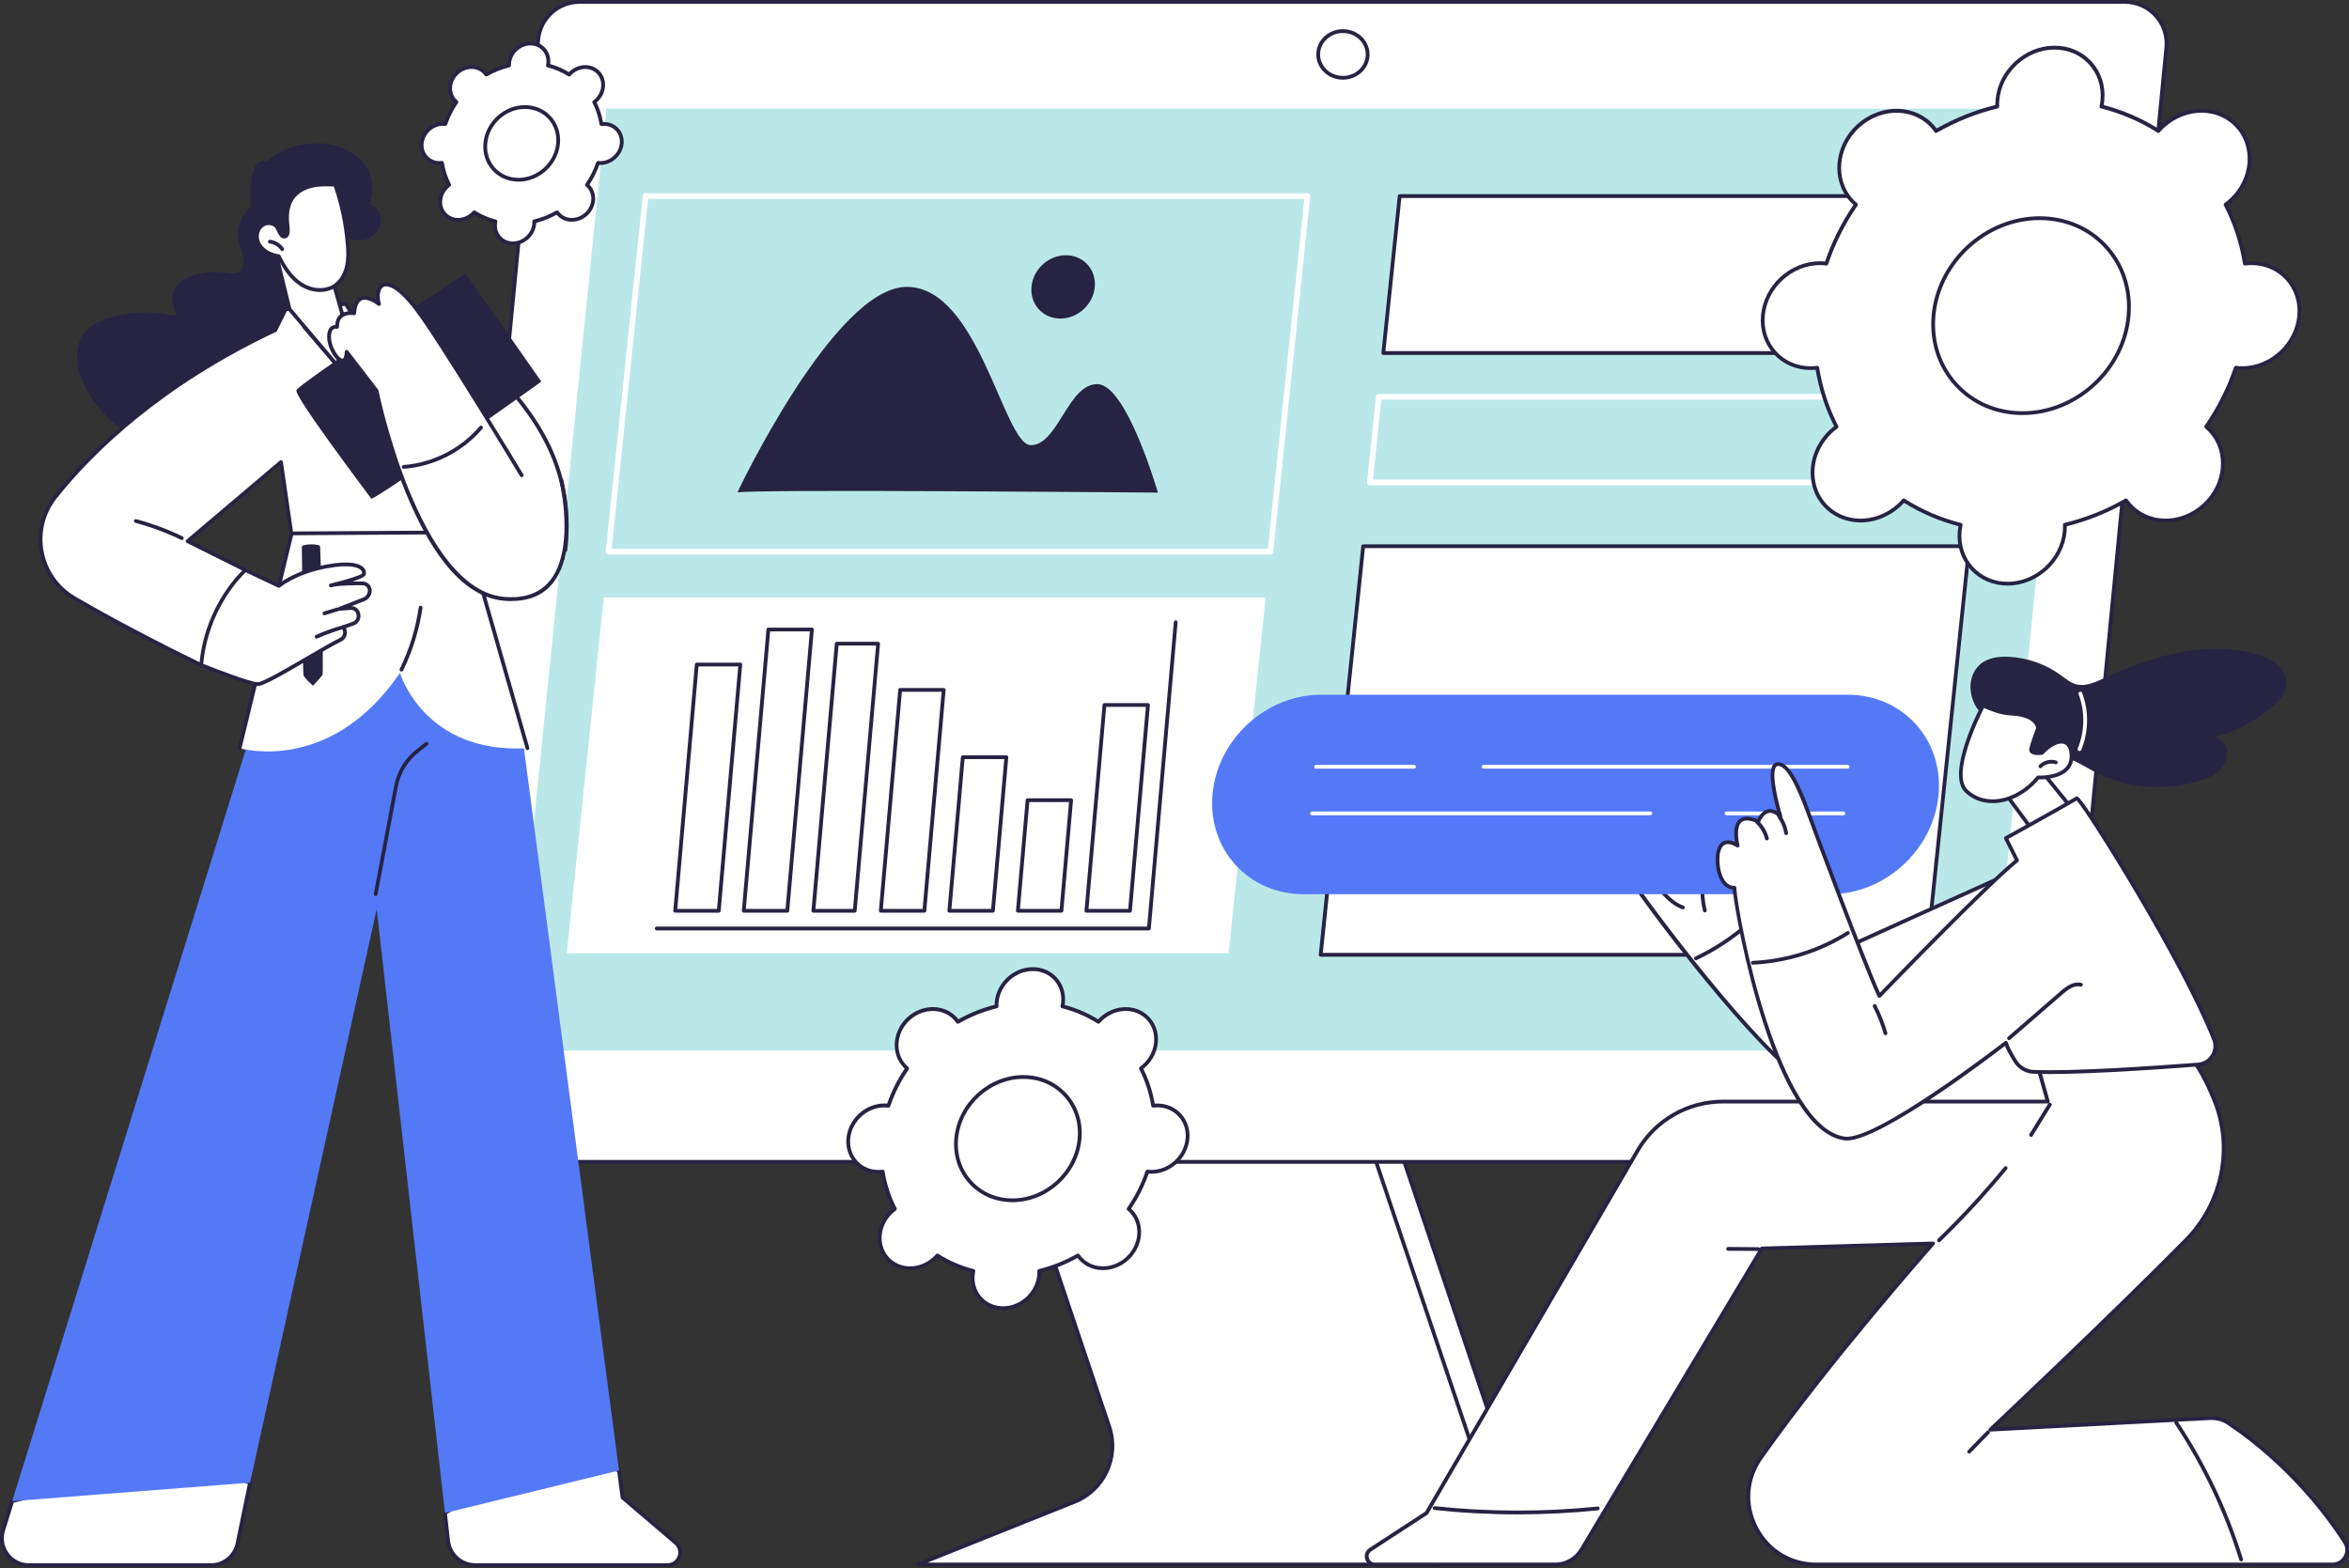 <svg width="650" height="434" viewBox="0 0 650 434" fill="none" xmlns="http://www.w3.org/2000/svg">
<rect x="0" y="0" width="650" height="434" fill="#333333" stroke="none"/>
<g clip-path="url(#clip0_32_371)">
<path d="M282.374 321.641L306.953 394.864C309.761 403.23 305.548 412.331 297.347 415.614L253.969 432.971H397.708C411.653 432.971 421.488 419.303 417.045 406.1L388.593 321.553L282.379 321.641H282.374Z" fill="white"/>
<path d="M253.969 433.493H397.708C404.532 433.493 410.723 430.32 414.701 424.783C418.674 419.256 419.708 412.383 417.541 405.933L389.089 321.386C388.995 321.114 388.703 320.963 388.426 321.057C388.154 321.151 388.008 321.443 388.097 321.72L416.549 406.267C418.612 412.399 417.63 418.922 413.856 424.178C410.076 429.438 404.192 432.454 397.708 432.454H256.678L297.545 416.104C305.992 412.723 310.346 403.324 307.454 394.708L282.875 321.485C282.781 321.213 282.484 321.062 282.212 321.156C281.941 321.25 281.789 321.542 281.883 321.819L306.462 395.042C309.177 403.136 305.094 411.966 297.159 415.139L253.781 432.496C253.551 432.59 253.415 432.835 253.462 433.081C253.509 433.326 253.723 433.503 253.974 433.503L253.969 433.493Z" fill="#272343"/>
<path d="M389.914 433.493C396.737 433.493 402.929 430.32 406.907 424.783C410.88 419.256 411.914 412.383 409.747 405.933L381.305 321.427C381.211 321.156 380.919 321.005 380.642 321.099C380.371 321.193 380.224 321.485 380.313 321.761L408.755 406.267C410.817 412.399 409.836 418.922 406.061 424.178C402.282 429.438 396.398 432.454 389.914 432.454C389.627 432.454 389.392 432.689 389.392 432.976C389.392 433.263 389.627 433.498 389.914 433.498V433.493Z" fill="#272343"/>
<path d="M131.545 321.548H559.073C565.024 321.548 570 317.033 570.574 311.115L599.465 13.177C600.123 6.393 594.787 0.522 587.964 0.522H160.436C154.484 0.522 149.509 5.036 148.935 10.954L120.044 308.892C119.386 315.677 124.721 321.548 131.545 321.548Z" fill="white"/>
<path d="M131.545 322.069H559.073C565.322 322.069 570.49 317.383 571.096 311.168L599.982 13.229C600.31 9.853 599.188 6.471 596.907 3.961C594.62 1.446 591.362 0 587.964 0H160.436C154.187 0 149.018 4.686 148.413 10.902L119.522 308.84C119.193 312.217 120.315 315.598 122.597 318.108C124.883 320.624 128.141 322.069 131.54 322.069H131.545ZM587.964 1.044C591.07 1.044 594.051 2.364 596.134 4.66C598.217 6.956 599.24 10.041 598.943 13.125L570.052 311.063C569.498 316.741 564.779 321.02 559.068 321.02H131.54C128.433 321.02 125.452 319.7 123.369 317.404C121.286 315.108 120.258 312.023 120.561 308.939L149.452 11.001C150 5.323 154.724 1.044 160.436 1.044H587.964Z" fill="#272343"/>
<path d="M141.328 290.736H550.198L576.661 30.091H167.786L141.328 290.736Z" fill="#BAE8E8"/>
<path d="M371.605 22.049C375.667 22.049 378.971 18.918 378.971 15.066C378.971 11.215 375.667 8.084 371.605 8.084C367.543 8.084 364.239 11.215 364.239 15.066C364.239 18.918 367.543 22.049 371.605 22.049ZM371.605 9.133C375.092 9.133 377.927 11.794 377.927 15.072C377.927 18.349 375.092 21.01 371.605 21.01C368.118 21.01 365.283 18.349 365.283 15.072C365.283 11.794 368.118 9.133 371.605 9.133Z" fill="#272343"/>
<path d="M382.782 97.698H550.469L554.985 54.264H387.303L382.782 97.698Z" fill="white"/>
<path d="M382.782 98.22H550.469C550.735 98.22 550.96 98.017 550.991 97.751L555.512 54.316C555.528 54.17 555.481 54.023 555.382 53.914C555.283 53.804 555.142 53.742 554.995 53.742H387.309C387.042 53.742 386.818 53.945 386.787 54.211L382.266 97.646C382.25 97.792 382.297 97.939 382.396 98.048C382.495 98.158 382.636 98.22 382.782 98.22ZM549.994 97.177H383.362L387.773 54.785H554.405L549.994 97.177Z" fill="#272343"/>
<path d="M168.392 152.698H351.537L361.78 54.264H178.635L168.392 152.698Z" fill="#BAE8E8"/>
<path d="M168.392 153.481H351.537C351.939 153.481 352.273 153.178 352.315 152.781L362.558 54.347C362.579 54.128 362.511 53.909 362.359 53.742C362.213 53.575 361.999 53.481 361.78 53.481H178.635C178.233 53.481 177.899 53.783 177.857 54.18L167.614 152.614C167.593 152.834 167.661 153.053 167.812 153.22C167.959 153.387 168.173 153.481 168.392 153.481ZM350.832 151.915H169.259L179.34 55.046H360.908L350.827 151.915H350.832Z" fill="white"/>
<path d="M156.833 263.793H339.978L350.221 165.358H167.076L156.833 263.793Z" fill="white"/>
<path d="M379.055 133.514H546.742L549.206 109.811H381.524L379.055 133.514Z" fill="#BAE8E8"/>
<path d="M379.055 134.297H546.742C547.144 134.297 547.478 133.994 547.519 133.598L549.984 109.894C550.004 109.675 549.937 109.456 549.785 109.289C549.639 109.122 549.425 109.028 549.206 109.028H381.519C381.117 109.028 380.783 109.331 380.741 109.727L378.277 133.431C378.256 133.65 378.324 133.869 378.475 134.036C378.622 134.203 378.836 134.297 379.055 134.297ZM546.032 132.731H379.922L382.224 110.594H548.339L546.037 132.731H546.032Z" fill="white"/>
<path d="M365.455 264.236H533.137L544.904 151.158H377.217L365.455 264.236Z" fill="white"/>
<path d="M365.455 264.758H533.137C533.403 264.758 533.627 264.555 533.653 264.288L545.421 151.211C545.436 151.064 545.389 150.918 545.29 150.809C545.191 150.699 545.05 150.637 544.904 150.637H377.217C376.951 150.637 376.726 150.84 376.695 151.106L364.928 264.184C364.912 264.33 364.959 264.476 365.058 264.586C365.158 264.695 365.299 264.758 365.445 264.758H365.455ZM532.667 263.714H366.035L377.692 151.68H544.324L532.667 263.714Z" fill="#272343"/>
<path d="M181.725 257.478H317.911C318.182 257.478 318.407 257.269 318.433 257.003L325.851 172.247C325.878 171.96 325.664 171.704 325.376 171.683C325.094 171.657 324.833 171.871 324.813 172.158L317.436 256.434H181.725C181.438 256.434 181.203 256.669 181.203 256.956C181.203 257.243 181.438 257.478 181.725 257.478Z" fill="#272343"/>
<path d="M300.631 252.578H312.68C312.951 252.578 313.176 252.369 313.202 252.103L318.188 195.152C318.198 195.006 318.151 194.859 318.052 194.755C317.953 194.645 317.812 194.588 317.665 194.588H305.616C305.345 194.588 305.12 194.797 305.094 195.063L300.109 252.014C300.098 252.16 300.145 252.306 300.244 252.411C300.343 252.52 300.484 252.578 300.631 252.578ZM312.199 251.534H301.2L306.091 195.627H317.091L312.199 251.534Z" fill="#272343"/>
<path d="M281.664 252.578H293.713C293.985 252.578 294.209 252.369 294.235 252.103L296.913 221.501C296.924 221.355 296.877 221.208 296.778 221.104C296.679 220.994 296.538 220.937 296.391 220.937H284.342C284.071 220.937 283.846 221.146 283.82 221.412L281.142 252.014C281.132 252.16 281.179 252.306 281.278 252.411C281.377 252.52 281.518 252.578 281.664 252.578ZM293.233 251.534H282.233L284.823 221.976H295.822L293.233 251.534Z" fill="#272343"/>
<path d="M262.703 252.578H274.752C275.023 252.578 275.248 252.369 275.274 252.103L278.996 209.597C279.007 209.451 278.96 209.305 278.861 209.2C278.761 209.091 278.62 209.033 278.474 209.033H266.425C266.153 209.033 265.929 209.242 265.903 209.508L262.181 252.014C262.17 252.16 262.217 252.306 262.316 252.411C262.416 252.52 262.556 252.578 262.703 252.578ZM274.272 251.534H263.272L266.9 210.072H277.9L274.272 251.534Z" fill="#272343"/>
<path d="M243.736 252.578H255.785C256.057 252.578 256.281 252.369 256.307 252.103L261.659 190.966C261.669 190.82 261.622 190.674 261.523 190.57C261.424 190.46 261.283 190.403 261.136 190.403H249.087C248.816 190.403 248.591 190.611 248.565 190.878L243.214 252.014C243.204 252.16 243.251 252.306 243.35 252.411C243.449 252.52 243.59 252.578 243.736 252.578ZM255.305 251.534H244.305L249.562 191.441H260.562L255.305 251.534Z" fill="#272343"/>
<path d="M225.078 252.578H236.516C236.787 252.578 237.012 252.369 237.038 252.103L243.506 178.181C243.517 178.034 243.47 177.888 243.371 177.784C243.271 177.674 243.13 177.617 242.984 177.617H231.541C231.269 177.617 231.045 177.826 231.019 178.092L224.55 252.014C224.54 252.16 224.587 252.306 224.686 252.411C224.785 252.52 224.926 252.578 225.072 252.578H225.078ZM236.041 251.534H225.647L232.026 178.656H242.421L236.041 251.534Z" fill="#272343"/>
<path d="M205.808 252.578H217.857C218.129 252.578 218.353 252.369 218.379 252.103L225.192 174.256C225.203 174.11 225.156 173.964 225.057 173.86C224.957 173.75 224.817 173.693 224.67 173.693H212.621C212.35 173.693 212.125 173.901 212.099 174.167L205.286 252.014C205.276 252.16 205.323 252.306 205.422 252.411C205.521 252.52 205.662 252.578 205.808 252.578ZM217.377 251.534H206.377L213.101 174.731H224.101L217.377 251.534Z" fill="#272343"/>
<path d="M186.842 252.578H198.891C199.162 252.578 199.387 252.369 199.413 252.103L205.375 183.952C205.385 183.806 205.338 183.66 205.239 183.556C205.14 183.446 204.999 183.389 204.853 183.389H192.804C192.532 183.389 192.308 183.598 192.282 183.864L186.314 252.014C186.304 252.16 186.351 252.306 186.45 252.411C186.549 252.52 186.69 252.578 186.836 252.578H186.842ZM198.411 251.534H187.411L193.284 184.427H204.284L198.411 251.534Z" fill="#272343"/>
<path d="M204.018 136.332C204.018 136.332 230.904 79.391 250.925 79.391C270.946 79.391 277.754 123.192 285.261 123.192C292.768 123.192 295.499 106.299 303.632 106.299C311.766 106.299 320.401 136.332 320.401 136.332C320.401 136.332 204.101 135.288 204.012 136.332H204.018Z" fill="#272343"/>
<path d="M287.582 85.736C284.372 82.396 284.725 76.851 288.37 73.35C292.015 69.85 297.572 69.721 300.782 73.061C303.991 76.401 303.639 81.946 299.994 85.446C296.349 88.947 290.792 89.076 287.582 85.736Z" fill="#272343"/>
<path d="M21.379 97.458C21.583 95.032 22.522 92.694 24.36 91.045C26.469 89.145 29.367 88.174 32.071 87.475C35.109 86.687 38.273 86.343 41.411 86.468C42.966 86.525 44.517 86.703 46.041 86.979C46.657 87.094 47.289 87.298 47.916 87.345C48.109 87.36 48.5 87.392 48.667 87.261C48.986 87.005 48.636 86.463 48.516 86.165C47.962 84.803 47.477 83.337 47.66 81.844C47.816 80.571 48.485 79.454 49.398 78.572C51.408 76.646 54.3 75.775 57.005 75.457C58.498 75.279 60.001 75.279 61.5 75.378C62.846 75.472 64.616 76.01 65.88 75.363C66.934 74.825 67.357 73.531 67.399 72.419C67.451 70.916 66.83 69.481 66.397 68.072C65.587 65.431 65.681 62.65 66.992 60.181C67.77 58.72 68.955 57.52 70.364 56.696C70.067 56.492 70.035 55.897 70.495 55.73C74.807 54.133 79.683 55.224 83.562 57.457C87.164 59.529 90.156 62.932 90.458 67.222C90.599 69.194 90.135 71.266 88.971 72.889C87.869 74.423 85.541 75.644 85.661 77.774C85.728 79.037 86.115 80.299 86.24 81.562C86.36 82.757 86.392 83.963 86.329 85.163C86.198 87.569 85.697 89.959 84.757 92.182C83.003 96.342 79.704 99.807 75.491 101.492C75.026 106.774 74.342 112.425 70.844 116.647C67.216 121.026 61.124 123.197 55.647 123.948C49.847 124.747 43.859 123.927 38.524 121.511C33.747 119.345 29.581 115.927 26.438 111.737C23.431 107.729 20.941 102.599 21.374 97.458H21.379Z" fill="#272343"/>
<path d="M186.983 426.996L172.266 414.434L171.284 406.961L153.137 401.247L123.134 418.714L124.011 426.453C124.445 430.263 127.666 433.143 131.508 433.143H184.722C187.969 433.143 189.463 429.099 186.993 426.99L186.983 426.996Z" fill="white"/>
<path d="M131.498 433.67H184.712C186.414 433.67 187.891 432.637 188.481 431.045C189.071 429.448 188.612 427.705 187.322 426.599L172.756 414.168L171.801 406.893C171.775 406.69 171.634 406.523 171.441 406.465L153.294 400.751C153.153 400.709 153.002 400.725 152.876 400.798L122.873 418.265C122.696 418.369 122.591 418.568 122.618 418.776L123.489 426.516C123.949 430.597 127.394 433.67 131.503 433.67H131.498ZM170.804 407.358L171.744 414.497C171.759 414.627 171.822 414.742 171.921 414.826L186.643 427.387C187.808 428.379 187.849 429.735 187.505 430.675C187.16 431.614 186.241 432.621 184.712 432.621H131.498C127.922 432.621 124.925 429.944 124.523 426.39L123.688 418.99L153.2 401.81L170.809 407.353L170.804 407.358Z" fill="#272343"/>
<path d="M0.867 423.494C-0.621 428.285 2.961 433.149 7.978 433.149H58.404C61.938 433.149 64.982 430.664 65.697 427.21L69.179 410.327L50.625 403.804L3.368 415.436L0.862 423.499L0.867 423.494Z" fill="white"/>
<path d="M7.983 433.67H58.409C62.173 433.67 65.457 430.998 66.214 427.314L69.696 410.432C69.748 410.176 69.602 409.92 69.357 409.832L50.803 403.308C50.709 403.277 50.604 403.272 50.505 403.293L3.248 414.925C3.07 414.967 2.929 415.102 2.872 415.275L0.366 423.337C-0.396 425.78 0.042 428.363 1.562 430.424C3.081 432.486 5.42 433.665 7.978 433.665L7.983 433.67ZM68.584 410.667L65.196 427.1C64.533 430.299 61.682 432.627 58.414 432.627H7.988C5.764 432.627 3.733 431.599 2.412 429.809C1.092 428.019 0.716 425.775 1.374 423.651L3.791 415.87L50.615 404.347L68.589 410.667H68.584Z" fill="#272343"/>
<path d="M144.382 202.578L118.044 162.947L82.915 174.084L71.669 195.658L3.373 415.436L69.184 410.327L104.236 251.602L123.129 418.719L171.279 406.961L144.382 202.578Z" fill="#5479F7"/>
<path d="M103.954 247.985C104.199 247.985 104.418 247.813 104.465 247.557L110.098 217.649C110.793 213.965 112.792 210.651 115.731 208.318L118.368 206.226C118.592 206.048 118.634 205.719 118.451 205.495C118.274 205.271 117.945 205.229 117.721 205.411L115.084 207.504C111.947 209.993 109.811 213.527 109.07 217.461L103.437 247.369C103.385 247.651 103.567 247.928 103.855 247.98C103.886 247.985 103.917 247.991 103.954 247.991V247.985Z" fill="#272343"/>
<path d="M80.926 146.686L66.303 207.05C66.303 207.05 91.325 214.602 110.673 186.233C110.673 186.233 117.308 208.746 145.949 207.05L127.676 143.096L80.926 146.691V146.686Z" fill="white"/>
<path d="M145.949 207.572C145.996 207.572 146.043 207.567 146.095 207.551C146.371 207.473 146.533 207.181 146.455 206.904L128.183 142.949C128.115 142.709 127.885 142.553 127.64 142.574L80.889 146.169C80.665 146.185 80.477 146.347 80.419 146.566L65.796 206.93C65.728 207.212 65.901 207.494 66.183 207.562C66.464 207.629 66.746 207.457 66.814 207.175L81.348 147.182L127.295 143.649L145.447 207.196C145.515 207.426 145.724 207.577 145.949 207.577V207.572Z" fill="#272343"/>
<path d="M111.09 185.852C111.283 185.852 111.471 185.742 111.56 185.56C114.228 180.08 116.024 174.246 116.906 168.213C116.948 167.926 116.75 167.665 116.468 167.623C116.18 167.582 115.919 167.78 115.878 168.067C115.016 173.99 113.246 179.725 110.626 185.106C110.5 185.367 110.605 185.68 110.866 185.805C110.939 185.842 111.017 185.857 111.096 185.857L111.09 185.852Z" fill="#272343"/>
<path d="M79.056 85.586L95.721 84.12L100.247 91.781L117.627 91.572C122.983 91.509 128.12 93.691 131.795 97.584C142.383 108.804 159.663 124.731 156.442 152.244L123.547 147.344L80.628 147.61L77.767 127.862L51.914 149.765L67.921 157.75L55.684 184.062C55.684 184.062 36.284 174.762 20.57 165.531C10.687 159.727 8.171 146.519 15.313 137.553C25.686 124.528 44.496 106.314 76.164 91.368L79.062 85.586H79.056Z" fill="white"/>
<path d="M55.679 184.584C55.736 184.584 55.799 184.573 55.856 184.553C55.987 184.506 56.096 184.406 56.154 184.281L68.391 157.969C68.511 157.713 68.401 157.41 68.151 157.28L52.854 149.65L77.381 128.869L80.106 147.683C80.142 147.938 80.362 148.132 80.623 148.132L123.505 147.865L156.364 152.755C156.505 152.776 156.646 152.74 156.755 152.656C156.865 152.573 156.938 152.442 156.959 152.301C160.002 126.328 145.15 110.797 134.307 99.462C133.57 98.695 132.86 97.949 132.176 97.224C128.407 93.231 123.087 90.987 117.621 91.045L100.545 91.253L96.175 83.853C96.071 83.681 95.877 83.582 95.679 83.598L79.015 85.064C78.832 85.08 78.675 85.189 78.592 85.351L75.773 90.972C43.911 106.043 25.086 124.439 14.9 137.23C11.418 141.603 10.008 147.265 11.032 152.771C12.06 158.308 15.438 163.125 20.304 165.979C35.856 175.112 55.261 184.438 55.454 184.526C55.527 184.563 55.6 184.579 55.679 184.579V184.584ZM67.227 157.99L55.428 183.363C52.348 181.87 34.989 173.395 20.831 165.082C16.226 162.378 13.031 157.823 12.055 152.583C11.089 147.375 12.42 142.015 15.715 137.882C25.848 125.159 44.6 106.842 76.378 91.843C76.483 91.791 76.572 91.707 76.624 91.603L79.391 86.082L95.439 84.673L99.793 92.047C99.887 92.208 100.075 92.302 100.247 92.302L117.627 92.094C117.7 92.094 117.778 92.094 117.851 92.094C122.962 92.094 127.89 94.218 131.409 97.944C132.098 98.669 132.808 99.421 133.544 100.188C144.168 111.298 158.692 126.485 155.977 151.649L123.615 146.832C123.589 146.832 123.562 146.827 123.536 146.827L81.072 147.093L78.273 127.794C78.247 127.607 78.122 127.45 77.945 127.382C77.767 127.314 77.569 127.351 77.422 127.471L51.57 149.374C51.434 149.488 51.366 149.661 51.387 149.833C51.408 150.005 51.518 150.156 51.674 150.235L67.227 157.99Z" fill="#272343"/>
<path d="M50.317 149.447C50.51 149.447 50.698 149.337 50.787 149.154C50.912 148.893 50.803 148.58 50.547 148.455C46.438 146.472 42.121 144.865 37.714 143.685C37.438 143.612 37.151 143.774 37.077 144.056C37.004 144.332 37.166 144.619 37.448 144.692C41.792 145.856 46.047 147.437 50.093 149.394C50.166 149.431 50.244 149.447 50.317 149.447Z" fill="#272343"/>
<path d="M98.002 107.108C98.122 107.108 98.243 107.066 98.342 106.982C98.561 106.795 98.587 106.466 98.399 106.247L84.575 90.126C84.387 89.907 84.058 89.881 83.839 90.069C83.619 90.257 83.593 90.585 83.781 90.805L97.606 106.925C97.71 107.045 97.856 107.108 98.002 107.108Z" fill="#272343"/>
<path d="M88.558 151.174C88.694 151.884 89.654 186.165 89.216 186.823C88.777 187.48 86.6 189.782 86.6 189.782C86.6 189.782 84.189 187.668 83.969 186.797C83.75 185.92 83.609 152.374 83.525 151.393C83.442 150.407 88.422 150.464 88.558 151.174Z" fill="#272343"/>
<path d="M67.916 157.75C67.916 157.75 57.104 167.117 55.679 184.062C55.679 184.062 68.636 189.244 71.257 189.338C73.606 189.427 88.052 180.127 94.264 177.027C95.261 176.531 95.726 175.368 95.335 174.324L95.047 173.546L97.762 172.571C98.817 172.19 99.422 171.083 99.166 169.987L99.13 169.826C98.906 168.855 98.002 168.197 97.005 168.276L93.883 168.521L100.654 165.87C101.657 165.478 102.315 164.513 102.315 163.438C102.315 162.363 101.453 161.481 100.378 161.465C97.877 161.423 93.601 161.45 91.55 162.029C91.55 162.029 100.393 159.91 100.675 158.934C101.093 157.499 99.302 155.093 90.349 156.768C81.39 158.444 77.177 162.159 77.177 162.159L67.916 157.755V157.75Z" fill="white"/>
<path d="M71.288 189.86C72.849 189.86 77.584 187.167 85.159 182.747C88.777 180.639 92.192 178.645 94.504 177.492C95.742 176.876 96.311 175.43 95.83 174.136L95.726 173.854L97.945 173.061C99.25 172.591 99.996 171.219 99.683 169.867L99.647 169.705C99.386 168.578 98.425 167.795 97.297 167.743L100.858 166.35C102.069 165.875 102.852 164.732 102.852 163.433C102.852 162.133 101.751 160.959 100.404 160.938C99.521 160.922 98.545 160.917 97.564 160.938C99.829 160.207 101.046 159.581 101.192 159.075C101.385 158.402 101.203 157.692 100.691 157.123C99.694 156.022 97.068 154.978 90.265 156.252C82.424 157.718 78.19 160.698 77.115 161.543L68.151 157.28C67.963 157.191 67.738 157.222 67.587 157.358C67.477 157.452 56.597 167.06 55.172 184.02C55.151 184.25 55.287 184.464 55.496 184.547C56.028 184.761 68.568 189.761 71.246 189.86C71.262 189.86 71.278 189.86 71.293 189.86H71.288ZM97.172 168.787C97.867 168.787 98.467 169.257 98.624 169.94L98.66 170.102C98.853 170.937 98.394 171.788 97.585 172.075L94.87 173.051C94.739 173.098 94.63 173.197 94.572 173.322C94.515 173.447 94.51 173.593 94.557 173.724L94.844 174.501C95.136 175.295 94.786 176.177 94.029 176.558C91.685 177.727 88.255 179.725 84.627 181.844C79.297 184.949 72.677 188.816 71.299 188.816C71.288 188.816 71.283 188.816 71.273 188.816C69.263 188.743 60.064 185.241 56.232 183.718C57.621 168.829 66.412 159.884 68.01 158.371L76.953 162.624C77.141 162.712 77.365 162.681 77.522 162.545C77.564 162.509 81.761 158.898 90.443 157.275C97.355 155.98 99.36 157.228 99.903 157.823C100.158 158.104 100.258 158.423 100.19 158.725C99.647 159.263 95.622 160.484 91.941 161.387C91.753 161.429 91.57 161.47 91.409 161.517C91.137 161.596 90.975 161.877 91.043 162.149C91.116 162.425 91.393 162.592 91.67 162.525C91.847 162.483 92.025 162.441 92.197 162.399C94.348 161.956 98.174 161.94 100.372 161.977C101.155 161.987 101.798 162.639 101.798 163.427C101.798 164.294 101.276 165.056 100.472 165.374L93.695 168.025C93.455 168.119 93.319 168.375 93.377 168.625C93.434 168.876 93.669 169.053 93.925 169.027L97.047 168.782C97.089 168.782 97.13 168.782 97.167 168.782L97.172 168.787Z" fill="#272343"/>
<path d="M89.785 170.259C89.837 170.259 89.884 170.253 89.936 170.238L93.445 169.178C93.721 169.095 93.878 168.803 93.794 168.526C93.711 168.249 93.418 168.093 93.142 168.176L89.634 169.236C89.357 169.319 89.2 169.612 89.284 169.888C89.352 170.113 89.561 170.259 89.785 170.259Z" fill="#272343"/>
<path d="M87.618 176.719C87.686 176.719 87.759 176.704 87.827 176.672C90.239 175.613 92.745 174.715 95.282 174C95.559 173.922 95.721 173.635 95.643 173.359C95.564 173.082 95.277 172.92 95 172.998C92.416 173.724 89.863 174.637 87.41 175.717C87.143 175.832 87.023 176.14 87.143 176.406C87.227 176.599 87.42 176.719 87.624 176.719H87.618Z" fill="#272343"/>
<path d="M75.799 67.858L80.116 85.555L93.246 101.044L96.123 91.781C96.123 91.781 93.659 83.451 91.116 73.985C88.574 64.523 75.799 67.858 75.799 67.858Z" fill="white"/>
<path d="M93.246 101.56C93.283 101.56 93.314 101.56 93.351 101.55C93.539 101.513 93.69 101.378 93.747 101.195L96.624 91.932C96.655 91.833 96.655 91.728 96.624 91.629C96.598 91.546 94.134 83.196 91.623 73.849C88.976 64.002 75.799 67.315 75.668 67.352C75.392 67.425 75.225 67.702 75.293 67.978L79.61 85.675C79.631 85.753 79.667 85.826 79.72 85.889L92.85 101.378C92.949 101.498 93.095 101.56 93.246 101.56ZM95.58 91.775L93.032 99.979L80.597 85.309L76.43 68.25C78.785 67.749 88.485 66.199 90.615 74.126C92.943 82.794 95.235 90.601 95.58 91.781V91.775Z" fill="#272343"/>
<path d="M69.769 48.549C70.458 45.042 71.643 44.51 74.097 44.453C76.263 42.417 80.341 40.586 83.275 40.121C86.209 39.662 89.284 39.422 92.165 40.147C104.486 43.252 103.651 53.34 102.236 56.424C104.471 57.118 105.833 59.722 105.358 62.013C104.878 64.304 102.79 66.089 100.477 66.46C98.164 66.83 95.747 65.891 94.087 64.242C92.301 62.472 91.127 59.837 88.725 59.112C87.446 60.495 86.418 62.081 85.264 63.568C84.11 65.056 82.794 66.475 81.124 67.341C79.453 68.213 77.37 68.464 75.695 67.608C74.504 67.002 73.413 65.818 72.776 64.649C72.176 63.553 71.476 62.488 70.928 61.361C69.701 58.846 69.247 56.012 69.284 53.236C69.304 51.66 69.482 50.089 69.785 48.544L69.769 48.549Z" fill="#272343"/>
<path d="M76.483 62.645C75.543 61.606 73.81 61.502 72.651 62.279C71.492 63.057 70.928 64.565 71.116 65.953C71.304 67.342 72.16 68.584 73.283 69.419C74.405 70.254 75.773 70.713 77.151 70.932C78.613 73.917 80.482 76.834 83.264 78.656C86.047 80.477 89.915 80.952 92.656 79.073C94.405 77.873 95.491 75.885 95.971 73.818C96.452 71.751 96.379 69.601 96.206 67.488C95.747 61.914 94.583 56.403 92.75 51.117C90.636 51.007 88.496 50.95 86.428 51.399C84.361 51.847 82.351 52.86 81.072 54.545C79.49 56.628 79.229 59.441 79.5 62.045C79.584 62.859 80.049 65.583 78.55 65.478C77.543 65.411 77.073 63.297 76.483 62.639V62.645Z" fill="white"/>
<path d="M88.589 80.795C90.098 80.795 91.612 80.414 92.954 79.496C94.671 78.322 95.924 76.344 96.483 73.927C96.989 71.746 96.901 69.518 96.728 67.441C96.264 61.82 95.089 56.273 93.246 50.944C93.178 50.741 92.99 50.605 92.782 50.595C90.693 50.485 88.469 50.423 86.324 50.892C83.906 51.419 81.897 52.604 80.659 54.232C79.208 56.148 78.644 58.793 78.983 62.102L79.015 62.363C79.083 62.937 79.265 64.461 78.863 64.884C78.816 64.93 78.743 64.978 78.592 64.967C78.242 64.941 77.835 64.075 77.563 63.506C77.339 63.036 77.13 62.587 76.869 62.3C75.788 61.105 73.768 60.907 72.359 61.852C71.085 62.707 70.375 64.388 70.599 66.026C70.792 67.472 71.659 68.86 72.969 69.836C73.993 70.598 75.282 71.125 76.801 71.402C77.992 73.792 79.902 77.08 82.982 79.094C84.528 80.106 86.553 80.806 88.589 80.806V80.795ZM92.374 51.618C94.123 56.758 95.24 62.107 95.689 67.524C95.856 69.523 95.945 71.652 95.47 73.693C94.969 75.853 93.867 77.607 92.369 78.635C90.02 80.242 86.397 80.07 83.557 78.212C80.591 76.271 78.749 72.993 77.626 70.697C77.553 70.546 77.407 70.436 77.24 70.41C75.773 70.175 74.546 69.7 73.601 68.991C72.51 68.182 71.795 67.044 71.638 65.875C71.471 64.617 71.993 63.344 72.948 62.702C73.925 62.045 75.371 62.175 76.102 62.984C76.258 63.156 76.446 63.553 76.624 63.934C77.062 64.868 77.563 65.927 78.524 65.995C78.968 66.026 79.344 65.885 79.626 65.593C80.309 64.873 80.21 63.48 80.059 62.233L80.033 61.992C79.719 58.955 80.216 56.555 81.505 54.858C82.591 53.429 84.387 52.38 86.558 51.905C88.464 51.487 90.474 51.524 92.39 51.612L92.374 51.618Z" fill="#272343"/>
<path d="M78.075 69.455C78.174 69.455 78.279 69.424 78.367 69.366C78.608 69.205 78.665 68.881 78.503 68.641C77.652 67.394 76.248 66.538 74.749 66.355C74.468 66.319 74.201 66.522 74.17 66.809C74.139 67.096 74.337 67.357 74.624 67.388C75.83 67.54 76.958 68.224 77.647 69.225C77.746 69.372 77.913 69.455 78.08 69.455H78.075Z" fill="#272343"/>
<path d="M128.809 75.624C128.809 75.624 82.622 106.205 82.022 108C81.421 109.801 102.116 137.078 102.716 137.981C103.317 138.879 149.801 105.605 149.801 105.605L128.809 75.624Z" fill="#272343"/>
<path d="M150.605 132.288L144.361 131.51C144.361 131.51 121.991 94.364 115.256 85.539C108.517 76.709 105.656 78.322 104.826 80.299C104.147 81.912 104.893 84.12 104.893 84.12C104.893 84.12 98.55 78.911 98.013 86.703C98.013 86.703 93.157 85.784 93.304 90.465C93.304 90.465 90.813 89.829 91.1 93.753C91.388 97.678 95.736 102.948 95.935 97.364L104.22 108.141C104.22 108.141 115.298 163.647 139.532 165.713C157.183 167.216 157.502 149.107 156.374 139.155C154.74 136.619 152.845 134.266 150.61 132.282L150.605 132.288Z" fill="white"/>
<path d="M141.568 166.324C149.201 166.324 154.119 162.415 156.197 154.686C156.27 154.41 156.108 154.123 155.826 154.044C155.549 153.971 155.262 154.133 155.184 154.415C153.075 162.269 147.817 165.896 139.564 165.191C115.993 163.182 104.826 108.59 104.716 108.037C104.7 107.958 104.669 107.885 104.617 107.823L96.332 97.046C96.196 96.874 95.971 96.801 95.757 96.869C95.549 96.936 95.402 97.13 95.397 97.349C95.35 98.669 95.053 99.269 94.776 99.275C94.776 99.275 94.771 99.275 94.765 99.275C93.826 99.275 91.79 96.295 91.602 93.722C91.513 92.475 91.706 91.608 92.171 91.212C92.594 90.852 93.137 90.977 93.157 90.982C93.314 91.019 93.486 90.982 93.612 90.878C93.737 90.773 93.81 90.622 93.805 90.46C93.768 89.286 94.071 88.42 94.708 87.877C95.898 86.865 97.877 87.225 97.898 87.225C98.044 87.251 98.195 87.214 98.316 87.125C98.436 87.037 98.509 86.896 98.519 86.75C98.66 84.73 99.203 83.504 100.127 83.102C101.563 82.481 103.802 83.926 104.544 84.537C104.721 84.683 104.977 84.694 105.17 84.563C105.363 84.433 105.442 84.187 105.369 83.968C105.363 83.953 104.768 82.147 105.306 80.472C105.426 80.085 105.755 79.418 106.564 79.277C107.425 79.125 109.947 79.475 114.828 85.868C121.474 94.573 143.683 131.421 143.902 131.792C144.053 132.037 144.372 132.121 144.617 131.969C144.863 131.823 144.946 131.5 144.795 131.254C144.57 130.884 122.33 93.983 115.653 85.236C111.863 80.268 108.652 77.857 106.381 78.249C105.395 78.421 104.638 79.115 104.309 80.153C103.985 81.166 104.001 82.189 104.095 82.966C102.967 82.293 101.187 81.51 99.709 82.147C98.493 82.669 97.757 84.01 97.522 86.139C96.697 86.082 95.147 86.129 94.029 87.089C93.257 87.746 92.834 88.701 92.766 89.928C92.4 89.949 91.931 90.058 91.508 90.413C90.761 91.039 90.438 92.182 90.558 93.805C90.756 96.55 92.907 100.329 94.765 100.329C94.776 100.329 94.781 100.329 94.791 100.329C95.34 100.318 95.987 100 96.279 98.711L103.708 108.381C103.995 109.78 106.815 123.04 112.281 136.369C120.059 155.323 129.201 165.379 139.464 166.251C140.18 166.313 140.879 166.345 141.553 166.345L141.568 166.324Z" fill="#272343"/>
<path d="M155.69 155.078C155.92 155.078 156.129 154.926 156.191 154.691C158.76 145.136 155.946 133.253 155.826 132.752C155.758 132.47 155.476 132.298 155.194 132.366C154.912 132.434 154.74 132.716 154.808 132.997C154.834 133.117 157.679 145.126 155.179 154.42C155.105 154.697 155.267 154.984 155.549 155.062C155.596 155.072 155.638 155.078 155.685 155.078H155.69Z" fill="#272343"/>
<path d="M111.701 129.741C111.701 129.741 111.727 129.741 111.743 129.741C120.127 129.099 128.057 125.06 133.503 118.657C133.69 118.437 133.664 118.109 133.445 117.921C133.226 117.733 132.897 117.759 132.709 117.978C127.441 124.167 119.772 128.076 111.665 128.697C111.377 128.718 111.163 128.969 111.184 129.256C111.205 129.527 111.435 129.736 111.706 129.736L111.701 129.741Z" fill="#272343"/>
<path d="M380.454 432.971H430.374C433.329 432.971 436.069 431.421 437.589 428.885L487.524 345.517L534.891 344.123C534.891 344.123 506.506 376.161 487.284 403.371C478.497 415.807 487.378 432.971 502.606 432.971H645.412C648.617 432.971 650.564 429.428 648.831 426.735C643.809 418.928 633.425 405.203 616.735 393.909C615.195 392.871 613.357 392.359 611.498 392.459L550.772 395.652C550.772 395.652 582.9 365.421 604.764 343.304C614.876 333.076 618.108 317.806 612.725 304.472C610.736 299.556 608.366 294.964 605.667 292.01H563.035L566.658 304.848H476.702C467.012 304.848 458.059 309.993 453.183 318.364L394.738 418.724L379.222 428.833C377.343 430.054 378.209 432.971 380.454 432.971Z" fill="white"/>
<path d="M380.454 433.493H430.374C433.496 433.493 436.43 431.828 438.032 429.151L487.822 346.028L533.7 344.682C528.96 350.088 504.084 378.687 486.856 403.073C482.611 409.08 482.095 416.564 485.477 423.087C488.855 429.605 495.256 433.498 502.601 433.498H645.412C647.113 433.498 648.617 432.606 649.437 431.108C650.251 429.621 650.188 427.878 649.27 426.453C644.519 419.074 634.015 404.973 617.027 393.476C615.403 392.38 613.44 391.832 611.472 391.937L552.166 395.057C557.851 389.687 585.708 363.323 605.134 343.675C615.476 333.211 618.645 317.748 613.205 304.284C610.903 298.591 608.496 294.348 606.048 291.665C605.949 291.556 605.808 291.493 605.662 291.493H563.03C562.868 291.493 562.712 291.572 562.612 291.702C562.513 291.832 562.482 291.999 562.524 292.161L565.959 304.336H476.691C466.855 304.336 457.672 309.612 452.723 318.114L394.341 418.364L378.93 428.405C377.875 429.094 377.426 430.315 377.786 431.52C378.147 432.726 379.191 433.503 380.449 433.503L380.454 433.493ZM534.891 343.601C534.891 343.601 534.88 343.601 534.875 343.601L487.508 344.995C487.331 345 487.169 345.094 487.075 345.251L437.14 428.619C435.725 430.983 433.13 432.454 430.374 432.454H380.454C379.499 432.454 378.971 431.812 378.794 431.217C378.616 430.617 378.71 429.793 379.509 429.276L395.025 419.168C395.093 419.121 395.15 419.063 395.192 418.995L453.637 318.635C458.398 310.458 467.237 305.38 476.702 305.38H566.658C566.82 305.38 566.977 305.302 567.076 305.171C567.175 305.041 567.206 304.874 567.165 304.712L563.73 292.537H605.437C607.75 295.131 610.037 299.212 612.245 304.67C617.528 317.748 614.448 332.773 604.398 342.939C582.795 364.794 550.741 394.969 550.422 395.271C550.26 395.423 550.213 395.658 550.302 395.856C550.391 396.059 550.589 396.185 550.808 396.174L611.535 392.98C613.268 392.892 615.017 393.372 616.453 394.342C633.289 405.735 643.699 419.705 648.403 427.022C649.108 428.123 649.16 429.464 648.528 430.612C647.897 431.765 646.738 432.454 645.422 432.454H502.617C495.668 432.454 489.612 428.775 486.417 422.607C483.217 416.433 483.702 409.357 487.717 403.673C506.705 376.797 535.006 344.791 535.288 344.473C535.423 344.316 535.46 344.092 535.371 343.904C535.288 343.722 535.1 343.601 534.896 343.601H534.891Z" fill="#272343"/>
<path d="M536.535 343.779C536.666 343.779 536.796 343.732 536.901 343.633C543.406 337.323 549.629 330.581 555.392 323.593C555.575 323.369 555.544 323.04 555.319 322.857C555.095 322.675 554.766 322.706 554.583 322.93C548.84 329.892 542.649 336.603 536.17 342.887C535.961 343.085 535.956 343.419 536.159 343.622C536.264 343.727 536.4 343.779 536.535 343.779Z" fill="#272343"/>
<path d="M562.022 314.622C562.195 314.622 562.367 314.534 562.466 314.377L567.666 305.965C567.817 305.719 567.739 305.396 567.494 305.244C567.248 305.093 566.925 305.166 566.773 305.411L561.573 313.824C561.422 314.069 561.5 314.393 561.746 314.544C561.829 314.596 561.923 314.622 562.017 314.622H562.022Z" fill="#272343"/>
<path d="M544.894 402.27C545.029 402.27 545.165 402.217 545.269 402.113L550.49 396.748C550.688 396.54 550.688 396.211 550.48 396.012C550.271 395.809 549.942 395.814 549.744 396.023L544.523 401.388C544.324 401.596 544.324 401.925 544.533 402.124C544.633 402.223 544.768 402.27 544.899 402.27H544.894Z" fill="#272343"/>
<path d="M620.149 432.099C620.201 432.099 620.253 432.094 620.306 432.079C620.582 431.995 620.734 431.703 620.65 431.426C616.474 417.957 610.412 405.166 602.623 393.408C602.467 393.168 602.143 393.1 601.898 393.262C601.657 393.419 601.59 393.748 601.751 393.988C609.483 405.662 615.508 418.364 619.653 431.734C619.721 431.959 619.93 432.099 620.154 432.099H620.149Z" fill="#272343"/>
<path d="M420.011 419.1C427.414 419.1 434.817 418.724 442.167 417.978C442.454 417.946 442.663 417.691 442.632 417.404C442.6 417.117 442.355 416.908 442.058 416.939C427.111 418.463 411.961 418.427 397.019 416.84C396.727 416.809 396.476 417.018 396.445 417.305C396.414 417.592 396.622 417.847 396.909 417.879C404.573 418.693 412.289 419.1 420.006 419.1H420.011Z" fill="#272343"/>
<path d="M486.543 346.2C486.83 346.2 487.065 345.971 487.065 345.684C487.065 345.397 486.835 345.162 486.548 345.157L478.195 345.094C477.908 345.094 477.673 345.324 477.667 345.611C477.667 345.898 477.897 346.133 478.184 346.138L486.537 346.2H486.543Z" fill="#272343"/>
<path d="M553.617 217.822L564.1 232.053L574.275 224.94L563.944 212.191L553.617 217.822Z" fill="white"/>
<path d="M564.1 232.575C564.205 232.575 564.309 232.543 564.398 232.481L574.573 225.368C574.693 225.284 574.771 225.154 574.792 225.013C574.813 224.872 574.771 224.726 574.682 224.611L564.351 211.867C564.194 211.674 563.917 211.617 563.693 211.737L553.361 217.367C553.231 217.441 553.132 217.566 553.1 217.712C553.069 217.858 553.1 218.015 553.189 218.135L563.677 232.361C563.782 232.502 563.938 232.575 564.1 232.575ZM573.513 224.83L564.215 231.333L554.385 217.994L563.808 212.859L573.513 224.83Z" fill="#272343"/>
<path d="M545.306 191.139C545.019 188.487 545.88 185.648 547.885 183.89C550.046 182.001 553.147 181.609 556.019 181.771C561.093 182.058 566.079 183.832 570.198 186.812C571.566 187.799 572.887 188.947 574.521 189.375C576.995 190.027 579.553 188.905 581.882 187.846C588.496 184.845 595.304 182.157 602.42 180.691C609.535 179.224 617.006 179.021 624.012 180.946C626.215 181.552 628.413 182.392 630.12 183.911C631.827 185.429 632.966 187.731 632.605 189.985C632.271 192.052 630.783 193.727 629.243 195.141C624.492 199.499 618.593 202.593 612.302 204.018C614.391 204.029 616.139 205.996 616.317 208.078C616.494 210.161 615.367 212.196 613.775 213.547C612.182 214.899 610.177 215.671 608.173 216.256C598.489 219.079 587.682 218.062 578.838 213.208C576.055 211.684 573.294 209.743 570.125 209.633C565.698 209.477 561.584 212.963 557.214 212.217C554.296 211.716 551.967 209.346 550.73 206.659C550.088 205.265 549.686 203.778 549.404 202.275C549.159 200.986 549.258 199.337 548.647 198.184C548.068 197.093 547.055 196.19 546.486 195.032C545.88 193.805 545.457 192.49 545.311 191.128L545.306 191.139Z" fill="#272343"/>
<path d="M548.778 195.235C548.778 195.235 538.858 213.991 544.142 218.959C549.592 224.089 558.629 221.736 563.949 215.165C563.949 215.165 572.975 215.671 573.21 209.566C573.429 203.877 568.877 204.18 565.045 208.344C565.045 208.344 561.678 208.908 562.069 207.186C562.461 205.464 563.949 201.555 563.949 201.555C563.949 201.555 563.949 197.803 556.436 197.49C552.912 197.344 548.778 195.24 548.778 195.24V195.235Z" fill="white"/>
<path d="M551.346 222.268C551.639 222.268 551.931 222.257 552.228 222.236C556.567 221.944 561.015 219.502 564.184 215.692C565.296 215.713 569.535 215.651 571.983 213.422C573.08 212.425 573.67 211.131 573.727 209.581C573.852 206.356 572.479 205.302 571.654 204.963C569.806 204.201 567.186 205.307 564.784 207.854C564.027 207.953 562.926 207.948 562.623 207.624C562.591 207.593 562.529 207.525 562.581 207.301C562.962 205.636 564.424 201.779 564.44 201.738C564.46 201.68 564.476 201.618 564.476 201.55C564.476 201.378 564.387 197.291 556.462 196.963C553.09 196.822 549.06 194.786 549.018 194.765C548.762 194.635 548.454 194.734 548.318 194.985C547.906 195.762 538.279 214.153 543.781 219.33C545.828 221.255 548.428 222.257 551.346 222.257V222.268ZM563.949 214.643C563.792 214.643 563.641 214.716 563.542 214.836C560.545 218.542 556.29 220.916 552.161 221.198C549.174 221.402 546.528 220.493 544.497 218.578C540.002 214.346 547.566 198.773 549.007 195.924C550.208 196.482 553.476 197.881 556.41 198.006C562.732 198.267 563.354 200.976 563.416 201.477C563.171 202.129 561.923 205.474 561.558 207.071C561.412 207.703 561.641 208.11 561.861 208.339C562.685 209.216 564.727 208.924 565.129 208.856C565.244 208.835 565.348 208.778 565.426 208.694C567.494 206.45 569.832 205.338 571.258 205.928C572.255 206.34 572.761 207.624 572.688 209.545C572.641 210.808 572.166 211.851 571.284 212.655C568.83 214.889 564.022 214.649 563.975 214.643C563.964 214.643 563.954 214.643 563.944 214.643H563.949Z" fill="#272343"/>
<path d="M564.617 212.587C564.753 212.587 564.894 212.535 564.993 212.425C565.912 211.46 567.441 211.074 568.705 211.486C568.981 211.575 569.274 211.423 569.363 211.152C569.451 210.875 569.3 210.583 569.028 210.495C567.368 209.957 565.442 210.448 564.236 211.71C564.038 211.919 564.043 212.248 564.252 212.446C564.351 212.54 564.481 212.592 564.612 212.592L564.617 212.587Z" fill="#272343"/>
<path d="M575.429 207.854C575.633 207.854 575.826 207.734 575.909 207.53C577.971 202.552 578.06 196.806 576.155 191.76C576.05 191.488 575.747 191.352 575.481 191.457C575.21 191.556 575.074 191.859 575.178 192.13C576.99 196.926 576.906 202.395 574.943 207.128C574.834 207.395 574.959 207.702 575.225 207.812C575.288 207.838 575.356 207.854 575.424 207.854H575.429Z" fill="white"/>
<path d="M486.02 254.404C486.02 254.404 474.19 237.068 471.434 234.803C468.677 232.533 466.412 237.151 469.977 241.932C469.977 241.932 458.633 227.998 455.553 232.047C455.553 232.047 452.958 228.791 450.692 231.312L449.56 233.509C449.56 233.509 447.534 236.426 449.56 240.637C451.585 244.849 481.974 285.92 498.017 298.152C514.06 310.385 570.14 254.571 570.14 254.571L559.605 240.152L500.737 266.762L486.026 254.409L486.02 254.404Z" fill="white"/>
<path d="M503.823 300.412C524.549 300.417 568.439 256.993 570.506 254.937C570.689 254.754 570.71 254.467 570.558 254.258L560.023 239.839C559.877 239.641 559.61 239.568 559.386 239.672L500.816 266.146L486.407 254.049C485.519 252.755 474.488 236.64 471.763 234.396C470.458 233.321 469.278 233.624 468.604 234.26C467.706 235.116 467.351 236.755 467.811 238.654C464.861 235.45 460.058 230.779 457.077 230.779C457.062 230.779 457.046 230.779 457.03 230.779C456.466 230.79 455.97 230.962 455.563 231.28C455.01 230.732 453.94 229.861 452.681 229.819C451.784 229.793 450.995 230.174 450.296 230.946C450.264 230.978 450.238 231.014 450.217 231.056L449.095 233.227C448.86 233.587 447.033 236.598 449.074 240.846C451.183 245.235 481.437 286.16 497.689 298.549C499.359 299.822 501.437 300.396 503.818 300.396L503.823 300.412ZM569.446 254.514C564.883 258.991 513.215 309.085 498.325 297.735C482.23 285.466 451.747 244.003 450.019 240.408C448.16 236.541 449.904 233.911 449.977 233.801C449.988 233.785 450.003 233.764 450.014 233.744L451.115 231.609C451.59 231.098 452.092 230.858 452.645 230.873C453.95 230.91 455.125 232.355 455.14 232.371C455.24 232.496 455.417 232.564 455.553 232.569C455.715 232.569 455.866 232.491 455.96 232.366C456.231 232.011 456.576 231.844 457.041 231.834C457.051 231.834 457.062 231.834 457.077 231.834C460.351 231.834 467.195 239.354 469.565 242.26C469.742 242.48 470.066 242.516 470.291 242.344C470.515 242.172 470.557 241.848 470.39 241.618C468.223 238.717 468.38 235.92 469.325 235.022C469.951 234.427 470.703 234.881 471.1 235.205C473.768 237.402 485.467 254.524 485.587 254.702C485.613 254.743 485.645 254.775 485.681 254.806L500.393 267.159C500.544 267.289 500.763 267.315 500.946 267.237L559.428 240.799L569.446 254.514Z" fill="#272343"/>
<path d="M465.702 251.664C465.916 251.664 466.119 251.529 466.192 251.315C466.286 251.043 466.145 250.746 465.874 250.647C463.17 249.692 461.139 247.448 459.515 245.381C459.16 244.927 458.81 244.468 458.461 244.009C457.056 242.166 455.605 240.256 453.731 238.79C452.18 237.574 450.64 237.266 449.502 237.945C449.257 238.091 449.173 238.414 449.319 238.66C449.466 238.905 449.789 238.988 450.035 238.842C451.12 238.195 452.645 239.265 453.083 239.609C454.848 240.992 456.263 242.845 457.625 244.635C457.98 245.099 458.33 245.564 458.69 246.018C460.408 248.204 462.569 250.579 465.524 251.623C465.582 251.644 465.639 251.654 465.697 251.654L465.702 251.664Z" fill="#272343"/>
<path d="M471.747 252.499C471.789 252.499 471.831 252.499 471.873 252.484C472.154 252.416 472.327 252.134 472.254 251.852C471.685 249.514 471.481 247.119 471.648 244.724C471.669 244.437 471.45 244.186 471.163 244.165C470.881 244.144 470.625 244.363 470.604 244.651C470.426 247.155 470.64 249.66 471.236 252.103C471.293 252.343 471.507 252.499 471.742 252.499H471.747Z" fill="#272343"/>
<path d="M463.321 246.19C463.426 246.19 463.535 246.159 463.629 246.091C463.864 245.919 463.911 245.595 463.744 245.36C461.609 242.438 459.333 239.562 456.978 236.812C455.521 235.111 453.72 233.389 451.481 233.493C451.194 233.509 450.969 233.749 450.985 234.041C451 234.328 451.235 234.552 451.533 234.537C453.334 234.453 454.827 235.909 456.19 237.491C458.529 240.215 460.789 243.069 462.903 245.971C463.008 246.112 463.164 246.185 463.326 246.185L463.321 246.19Z" fill="#272343"/>
<path d="M465.874 243.941C465.973 243.941 466.072 243.915 466.156 243.857C466.396 243.701 466.469 243.377 466.307 243.137C463.472 238.759 459.985 234.86 455.955 231.552C455.73 231.369 455.401 231.4 455.219 231.625C455.036 231.849 455.067 232.178 455.292 232.361C459.244 235.601 462.653 239.421 465.43 243.706C465.529 243.863 465.696 243.946 465.869 243.946L465.874 243.941Z" fill="#272343"/>
<path d="M469.299 265.739C469.372 265.739 469.45 265.723 469.523 265.687C474.916 263.13 479.907 259.821 484.36 255.86C484.574 255.667 484.595 255.338 484.402 255.124C484.209 254.91 483.88 254.89 483.666 255.083C479.286 258.981 474.373 262.232 469.074 264.748C468.813 264.873 468.704 265.181 468.829 265.442C468.918 265.63 469.106 265.739 469.299 265.739Z" fill="#272343"/>
<path d="M479.85 245.856C479.85 245.856 479.902 245.856 479.928 245.851C480.215 245.809 480.408 245.543 480.367 245.256C480.053 243.148 479.954 241.003 480.069 238.879C480.085 238.592 479.865 238.346 479.578 238.331C479.286 238.315 479.046 238.534 479.03 238.821C478.905 241.018 479.009 243.231 479.338 245.407C479.375 245.668 479.599 245.851 479.855 245.851L479.85 245.856Z" fill="#272343"/>
<path d="M365.544 192.26H511.231C526.48 192.26 537.762 204.618 536.431 219.862C535.094 235.106 521.651 247.463 506.402 247.463H360.715C345.465 247.463 334.184 235.106 335.52 219.862C336.857 204.618 350.3 192.26 365.549 192.26H365.544Z" fill="#5479F7"/>
<path d="M364.187 212.723H391.282C391.569 212.723 391.804 212.488 391.804 212.201C391.804 211.914 391.569 211.679 391.282 211.679H364.187C363.899 211.679 363.665 211.914 363.665 212.201C363.665 212.488 363.899 212.723 364.187 212.723Z" fill="white"/>
<path d="M410.52 212.723H511.231C511.518 212.723 511.753 212.488 511.753 212.201C511.753 211.914 511.518 211.679 511.231 211.679H410.52C410.233 211.679 409.998 211.914 409.998 212.201C409.998 212.488 410.233 212.723 410.52 212.723Z" fill="white"/>
<path d="M363.059 225.629H456.686C456.973 225.629 457.208 225.394 457.208 225.107C457.208 224.82 456.973 224.585 456.686 224.585H363.059C362.772 224.585 362.537 224.82 362.537 225.107C362.537 225.394 362.772 225.629 363.059 225.629Z" fill="white"/>
<path d="M477.761 225.629H510.103C510.39 225.629 510.625 225.394 510.625 225.107C510.625 224.82 510.39 224.585 510.103 224.585H477.761C477.474 224.585 477.239 224.82 477.239 225.107C477.239 225.394 477.474 225.629 477.761 225.629Z" fill="white"/>
<path d="M555.063 231.954C555.063 231.954 565.515 226.213 574.672 220.942C575.711 220.347 603.542 264.716 612.652 287.605C613.931 290.825 611.712 294.358 608.262 294.619C596.797 295.491 573.424 297.098 562.675 296.628C560.634 296.54 558.775 295.439 557.694 293.706C556.629 292.005 555.413 289.881 555.069 288.586C555.069 288.586 519.412 316.292 510.458 315.076C491.33 312.483 480.534 253.862 479.918 245.668C479.918 245.668 477.375 246.075 475.976 242.255C474.577 238.435 474.76 230.31 480.836 234.015C480.836 234.015 478.069 223.656 486.548 227.351C486.548 227.351 488.573 221.897 492.666 225.895C492.666 225.895 488.349 211.877 491.857 211.476C495.365 211.074 499.072 221.276 500.445 225.086C501.823 228.895 516.488 268.26 520.054 275.634C520.054 275.634 549.388 245.178 558.143 238.127L555.063 231.959V231.954Z" fill="white"/>
<path d="M511.033 315.635C520.388 315.635 550.098 293.064 554.802 289.448C555.23 290.543 556.05 292.067 557.246 293.983C558.425 295.866 560.446 297.051 562.649 297.15C573.257 297.61 595.8 296.091 608.298 295.141C610.115 295.005 611.712 294.04 612.678 292.49C613.639 290.95 613.806 289.098 613.138 287.412C604.414 265.499 576.964 221.167 574.902 220.452C574.735 220.394 574.562 220.405 574.411 220.493C565.364 225.702 554.912 231.442 554.807 231.5C554.562 231.635 554.468 231.938 554.593 232.188L557.486 237.981C549.112 244.875 524.152 270.629 520.205 274.72C516.232 266.037 502.486 229.198 500.936 224.903C498.508 218.197 495.277 210.557 491.794 210.954C491.278 211.011 490.844 211.288 490.542 211.752C489.059 214.022 490.797 221.193 491.711 224.48C490.839 223.964 489.993 223.797 489.174 223.979C487.618 224.329 486.673 225.869 486.276 226.672C484.031 225.785 482.329 225.822 481.223 226.771C479.547 228.212 479.808 231.343 480.095 233.029C478.2 232.183 477.015 232.606 476.326 233.17C474.232 234.886 474.499 239.735 475.485 242.433C476.623 245.548 478.508 246.112 479.442 246.19C480.335 254.723 490.834 312.942 510.39 315.593C510.594 315.619 510.813 315.635 511.043 315.635H511.033ZM555.063 288.065C554.948 288.065 554.834 288.101 554.745 288.174C554.39 288.451 519.156 315.734 510.526 314.56C492.317 312.086 481.171 255.349 480.434 245.626C480.424 245.48 480.351 245.345 480.236 245.256C480.121 245.167 479.975 245.125 479.829 245.152C479.75 245.162 477.678 245.402 476.461 242.073C475.584 239.667 475.349 235.314 476.984 233.973C477.772 233.326 478.978 233.488 480.56 234.453C480.742 234.563 480.972 234.552 481.144 234.427C481.317 234.302 481.39 234.083 481.338 233.874C480.988 232.554 480.403 228.848 481.901 227.559C482.758 226.824 484.245 226.912 486.334 227.826C486.464 227.883 486.616 227.883 486.746 227.826C486.877 227.768 486.981 227.664 487.033 227.528C487.044 227.507 487.874 225.336 489.403 224.992C490.265 224.799 491.236 225.227 492.296 226.26C492.468 226.427 492.729 226.458 492.933 226.333C493.136 226.208 493.23 225.963 493.157 225.733C492.223 222.69 490.082 214.351 491.408 212.321C491.544 212.112 491.695 212.013 491.904 211.987C493.971 211.752 496.676 216.214 499.944 225.253C501.547 229.678 516.07 268.609 519.573 275.853C519.647 276.004 519.793 276.114 519.96 276.14C520.127 276.166 520.299 276.109 520.419 275.989C520.712 275.686 549.832 245.475 558.457 238.529C558.65 238.378 558.707 238.112 558.598 237.887L555.742 232.168C557.804 231.035 566.716 226.114 574.651 221.548C577.455 224.465 603.208 265.311 612.156 287.793C612.704 289.166 612.569 290.679 611.78 291.932C610.992 293.195 609.692 293.983 608.209 294.092C595.732 295.037 573.231 296.561 562.685 296.101C560.827 296.018 559.12 295.021 558.123 293.424C556.708 291.164 555.82 289.442 555.559 288.446C555.512 288.279 555.387 288.143 555.22 288.085C555.168 288.065 555.11 288.059 555.053 288.059L555.063 288.065Z" fill="#272343"/>
<path d="M521.735 286.478C521.782 286.478 521.829 286.473 521.881 286.457C522.158 286.379 522.32 286.087 522.236 285.81C521.479 283.18 520.461 280.607 519.213 278.17C519.083 277.914 518.769 277.81 518.508 277.946C518.253 278.076 518.148 278.389 518.284 278.65C519.506 281.03 520.498 283.54 521.234 286.108C521.301 286.337 521.51 286.483 521.735 286.483V286.478Z" fill="#272343"/>
<path d="M555.925 287.856C556.045 287.856 556.17 287.814 556.269 287.731L570.71 275.211C572.302 273.833 573.999 272.612 575.7 273.03C575.977 273.097 576.264 272.93 576.332 272.649C576.4 272.367 576.233 272.085 575.951 272.017C573.8 271.485 571.832 272.857 570.026 274.423L555.585 286.943C555.366 287.13 555.345 287.459 555.533 287.678C555.638 287.798 555.784 287.856 555.93 287.856H555.925Z" fill="#272343"/>
<path d="M485.039 266.96C485.039 266.96 485.055 266.96 485.065 266.96C494.467 266.522 503.65 263.641 511.612 258.631C511.857 258.48 511.93 258.156 511.774 257.911C511.622 257.666 511.299 257.593 511.053 257.749C503.238 262.665 494.232 265.489 485.013 265.922C484.726 265.937 484.501 266.177 484.517 266.47C484.533 266.752 484.762 266.966 485.039 266.966V266.96Z" fill="#272343"/>
<path d="M488.918 232.575C488.96 232.575 489.001 232.575 489.043 232.559C489.325 232.491 489.492 232.204 489.424 231.927C488.965 230.096 487.952 228.384 486.563 227.1C486.349 226.907 486.02 226.918 485.827 227.132C485.629 227.345 485.645 227.674 485.859 227.867C487.096 229.015 488.004 230.545 488.417 232.183C488.474 232.418 488.688 232.58 488.923 232.58L488.918 232.575Z" fill="#272343"/>
<path d="M494.248 231.092C494.274 231.092 494.3 231.092 494.332 231.087C494.614 231.04 494.812 230.774 494.765 230.492C494.483 228.734 493.784 227.048 492.739 225.608C492.572 225.373 492.243 225.321 492.009 225.493C491.774 225.66 491.721 225.989 491.894 226.223C492.844 227.528 493.481 229.062 493.737 230.659C493.778 230.915 493.998 231.098 494.253 231.098L494.248 231.092Z" fill="#272343"/>
<path d="M503.619 72.832C504.22 72.832 504.799 72.879 505.373 72.946C507.331 67.117 510.114 61.622 513.57 56.612C513.142 56.252 512.729 55.871 512.343 55.448C507.164 49.776 507.968 40.58 514.139 34.908C520.31 29.235 529.514 29.235 534.692 34.908C535.079 35.33 535.418 35.779 535.742 36.238C541.02 33.217 546.715 30.921 552.677 29.475C552.657 28.896 552.662 28.311 552.714 27.711C553.419 19.69 560.493 13.182 568.517 13.182C576.541 13.182 582.477 19.685 581.777 27.711C581.725 28.311 581.626 28.896 581.506 29.475C587.212 30.921 592.506 33.222 597.256 36.238C597.658 35.779 598.076 35.33 598.535 34.908C604.706 29.235 613.91 29.235 619.089 34.908C624.268 40.58 623.464 49.776 617.293 55.448C616.834 55.871 616.354 56.252 615.863 56.612C618.447 61.622 620.264 67.117 621.203 72.946C621.788 72.879 622.378 72.832 622.978 72.832C631.003 72.832 636.938 79.334 636.239 87.36C635.534 95.381 628.46 101.889 620.436 101.889C619.836 101.889 619.256 101.842 618.682 101.774C616.724 107.603 613.947 113.099 610.486 118.109C610.914 118.469 611.326 118.85 611.712 119.272C616.891 124.945 616.087 134.14 609.916 139.818C603.746 145.491 594.542 145.491 589.368 139.818C588.982 139.396 588.637 138.947 588.319 138.487C583.041 141.509 577.345 143.805 571.383 145.251C571.404 145.83 571.399 146.415 571.346 147.015C570.647 155.036 563.568 161.544 555.544 161.544C547.519 161.544 541.584 155.041 542.283 147.015C542.335 146.415 542.435 145.83 542.555 145.251C536.848 143.805 531.555 141.504 526.804 138.487C526.402 138.947 525.984 139.396 525.525 139.818C519.354 145.491 510.15 145.491 504.977 139.818C499.798 134.146 500.602 124.95 506.772 119.272C507.232 118.85 507.712 118.469 508.203 118.109C505.619 113.099 503.802 107.603 502.862 101.774C502.277 101.842 501.688 101.889 501.087 101.889C493.063 101.889 487.127 95.387 487.827 87.36C488.526 79.339 495.605 72.832 503.63 72.832H503.619Z" fill="white"/>
<path d="M555.528 162.055C563.803 162.055 571.127 155.323 571.853 147.051C571.889 146.618 571.905 146.154 571.9 145.647C577.543 144.238 583.004 142.057 588.152 139.161C588.423 139.531 588.695 139.86 588.966 140.157C591.409 142.835 594.829 144.4 598.593 144.567C602.785 144.75 607.029 143.153 610.256 140.189C616.63 134.333 617.45 124.783 612.088 118.907C611.817 118.61 611.514 118.312 611.169 118.004C614.495 113.114 617.142 107.844 619.032 102.322C619.533 102.374 619.987 102.395 620.426 102.395C628.7 102.395 636.025 95.663 636.751 87.392C637.106 83.352 635.858 79.558 633.242 76.704C630.637 73.865 626.993 72.299 622.973 72.299C622.556 72.299 622.117 72.32 621.637 72.367C620.708 66.877 618.99 61.632 616.526 56.758C616.943 56.44 617.309 56.132 617.648 55.824C624.023 49.969 624.842 40.419 619.481 34.542C617.037 31.865 613.613 30.294 609.849 30.133C605.662 29.95 601.412 31.547 598.186 34.511C597.852 34.819 597.512 35.158 597.162 35.544C592.542 32.658 587.483 30.487 582.117 29.073C582.205 28.598 582.263 28.155 582.299 27.737C582.654 23.698 581.407 19.904 578.791 17.049C576.186 14.21 572.542 12.645 568.522 12.645C560.247 12.645 552.923 19.377 552.197 27.648C552.161 28.087 552.145 28.546 552.15 29.052C546.507 30.461 541.046 32.643 535.898 35.539C535.627 35.169 535.355 34.84 535.084 34.542C532.641 31.865 529.216 30.294 525.452 30.133C521.26 29.95 517.015 31.547 513.789 34.511C507.415 40.366 506.595 49.916 511.957 55.793C512.228 56.09 512.531 56.388 512.875 56.696C509.55 61.585 506.903 66.856 505.013 72.377C504.517 72.325 504.058 72.305 503.619 72.305C495.344 72.305 488.02 79.037 487.294 87.308C486.939 91.347 488.187 95.141 490.803 97.996C493.408 100.835 497.052 102.4 501.072 102.4C501.489 102.4 501.928 102.38 502.408 102.333C503.343 107.823 505.055 113.073 507.519 117.942C507.101 118.26 506.736 118.568 506.397 118.876C500.022 124.731 499.203 134.281 504.569 140.157C507.013 142.835 510.432 144.4 514.196 144.567C518.383 144.75 522.633 143.153 525.859 140.189C526.193 139.881 526.533 139.542 526.882 139.155C531.503 142.041 536.561 144.212 541.928 145.627C541.839 146.107 541.782 146.545 541.745 146.963C541.39 151.002 542.638 154.796 545.254 157.65C547.859 160.489 551.503 162.055 555.523 162.055H555.528ZM588.303 137.955C588.214 137.955 588.126 137.976 588.042 138.023C582.738 141.06 577.089 143.315 571.247 144.734C571.007 144.792 570.84 145.011 570.85 145.261C570.871 145.903 570.861 146.441 570.814 146.963C570.135 154.712 563.281 161.011 555.533 161.011C551.811 161.011 548.438 159.566 546.032 156.946C543.614 154.31 542.466 150.798 542.79 147.051C542.837 146.529 542.92 145.992 543.051 145.35C543.108 145.079 542.941 144.807 542.67 144.739C537.083 143.325 531.837 141.071 527.07 138.039C526.851 137.898 526.564 137.94 526.397 138.138C525.963 138.639 525.556 139.056 525.154 139.427C522.132 142.208 518.148 143.701 514.248 143.529C510.766 143.377 507.603 141.932 505.347 139.458C500.372 134.005 501.16 125.123 507.112 119.653C507.509 119.288 507.963 118.918 508.5 118.526C508.709 118.375 508.772 118.093 508.657 117.869C506.068 112.843 504.287 107.4 503.369 101.691C503.322 101.414 503.066 101.221 502.789 101.258C502.142 101.336 501.599 101.372 501.077 101.372C497.354 101.372 493.982 99.927 491.575 97.307C489.158 94.672 488.01 91.159 488.333 87.412C489.012 79.663 495.867 73.364 503.614 73.364C504.136 73.364 504.674 73.4 505.305 73.479C505.551 73.51 505.786 73.364 505.864 73.129C507.785 67.415 510.521 61.961 513.998 56.925C514.149 56.706 514.107 56.403 513.904 56.231C513.434 55.834 513.058 55.48 512.724 55.114C507.749 49.661 508.542 40.779 514.489 35.309C517.511 32.533 521.479 31.035 525.394 31.208C528.877 31.359 532.04 32.804 534.301 35.278C534.63 35.638 534.959 36.056 535.303 36.551C535.46 36.776 535.757 36.839 535.992 36.708C541.296 33.671 546.945 31.416 552.792 29.997C553.032 29.939 553.2 29.72 553.189 29.47C553.168 28.838 553.179 28.285 553.226 27.768C553.904 20.019 560.759 13.72 568.506 13.72C572.229 13.72 575.601 15.165 578.008 17.785C580.425 20.421 581.574 23.938 581.25 27.68C581.203 28.196 581.119 28.75 580.989 29.381C580.932 29.652 581.099 29.924 581.37 29.992C586.956 31.406 592.203 33.66 596.969 36.692C597.189 36.828 597.476 36.791 597.643 36.593C598.076 36.092 598.483 35.675 598.885 35.304C601.908 32.528 605.881 31.03 609.791 31.202C613.273 31.354 616.437 32.799 618.698 35.273C623.673 40.726 622.879 49.608 616.933 55.078C616.536 55.443 616.082 55.813 615.544 56.205C615.335 56.356 615.273 56.638 615.388 56.862C617.977 61.893 619.757 67.336 620.676 73.04C620.718 73.317 620.984 73.51 621.256 73.474C621.903 73.395 622.446 73.359 622.968 73.359C626.69 73.359 630.063 74.804 632.47 77.424C634.887 80.059 636.035 83.577 635.712 87.319C635.033 95.068 628.178 101.367 620.431 101.367C619.909 101.367 619.371 101.331 618.739 101.252C618.494 101.221 618.259 101.367 618.181 101.602C616.26 107.322 613.524 112.77 610.047 117.806C609.896 118.025 609.937 118.328 610.141 118.5C610.6 118.886 610.987 119.252 611.321 119.617C616.296 125.07 615.503 133.952 609.556 139.422C606.534 142.203 602.55 143.696 598.65 143.523C595.168 143.372 592.004 141.927 589.749 139.453C589.415 139.088 589.086 138.67 588.742 138.18C588.642 138.033 588.481 137.955 588.313 137.955H588.303Z" fill="#272343"/>
<path d="M559.657 114.336C574.562 114.336 587.703 102.254 589.008 87.355C590.313 72.456 579.287 60.38 564.382 60.38C549.477 60.38 536.337 72.456 535.032 87.355C533.732 102.254 544.758 114.336 559.657 114.336Z" fill="white"/>
<path d="M559.657 114.857C574.803 114.857 588.204 102.541 589.53 87.402C590.177 80.028 587.901 73.103 583.129 67.895C578.379 62.713 571.722 59.858 564.387 59.858C549.242 59.858 535.841 72.174 534.515 87.308C533.873 94.682 536.149 101.612 540.926 106.826C545.677 112.003 552.328 114.857 559.663 114.857H559.657ZM564.382 60.902C571.425 60.902 577.81 63.636 582.357 68.599C586.93 73.588 589.107 80.237 588.486 87.313C587.207 101.926 574.27 113.819 559.657 113.819C552.62 113.819 546.24 111.084 541.693 106.127C537.115 101.138 534.938 94.489 535.554 87.407C536.833 72.795 549.77 60.907 564.382 60.907V60.902Z" fill="#272343"/>
<path d="M244.728 305.928C245.109 305.928 245.475 305.959 245.835 306.001C247.072 302.311 248.832 298.841 251.019 295.668C250.747 295.439 250.486 295.198 250.241 294.932C246.968 291.342 247.474 285.528 251.379 281.938C255.284 278.347 261.1 278.347 264.379 281.938C264.624 282.204 264.838 282.486 265.042 282.778C268.378 280.868 271.98 279.412 275.749 278.499C275.739 278.133 275.739 277.763 275.77 277.382C276.214 272.309 280.688 268.197 285.767 268.197C290.847 268.197 294.601 272.309 294.152 277.382C294.12 277.758 294.058 278.128 293.98 278.499C297.587 279.412 300.939 280.868 303.941 282.778C304.191 282.486 304.457 282.204 304.75 281.938C308.655 278.347 314.471 278.347 317.749 281.938C321.022 285.528 320.516 291.342 316.611 294.932C316.319 295.198 316.016 295.439 315.708 295.668C317.342 298.836 318.49 302.311 319.086 306.001C319.456 305.954 319.827 305.928 320.208 305.928C325.282 305.928 329.041 310.04 328.592 315.113C328.149 320.185 323.674 324.298 318.595 324.298C318.214 324.298 317.848 324.266 317.488 324.225C316.251 327.914 314.491 331.385 312.304 334.558C312.575 334.787 312.836 335.027 313.082 335.293C316.355 338.884 315.849 344.697 311.944 348.288C308.039 351.878 302.223 351.878 298.944 348.288C298.699 348.022 298.485 347.74 298.281 347.448C294.945 349.358 291.343 350.814 287.574 351.727C287.584 352.092 287.584 352.463 287.553 352.844C287.109 357.916 282.635 362.029 277.555 362.029C272.476 362.029 268.722 357.916 269.171 352.844C269.202 352.468 269.265 352.097 269.343 351.727C265.736 350.814 262.384 349.358 259.382 347.448C259.132 347.74 258.866 348.022 258.573 348.288C254.668 351.878 248.852 351.878 245.574 348.288C242.301 344.697 242.807 338.884 246.712 335.293C247.004 335.027 247.307 334.787 247.615 334.558C245.981 331.39 244.833 327.914 244.237 324.225C243.867 324.272 243.496 324.298 243.115 324.298C238.04 324.298 234.282 320.185 234.731 315.113C235.174 310.04 239.648 305.928 244.728 305.928Z" fill="white"/>
<path d="M277.561 362.55C282.891 362.55 287.61 358.214 288.075 352.886C288.096 352.651 288.106 352.4 288.106 352.134C291.588 351.252 294.956 349.906 298.14 348.131C298.281 348.314 298.422 348.486 298.563 348.643C300.145 350.375 302.353 351.388 304.786 351.492C307.496 351.607 310.221 350.584 312.299 348.674C316.407 344.896 316.929 338.738 313.468 334.944C313.327 334.787 313.17 334.631 312.998 334.474C315.039 331.447 316.674 328.196 317.853 324.794C318.12 324.814 318.365 324.825 318.605 324.825C323.935 324.825 328.655 320.488 329.12 315.16C329.349 312.551 328.54 310.098 326.849 308.25C325.168 306.413 322.808 305.401 320.213 305.401C319.994 305.401 319.769 305.411 319.524 305.427C318.934 302.051 317.874 298.825 316.376 295.814C316.595 295.642 316.788 295.475 316.971 295.308C321.08 291.53 321.607 285.372 318.141 281.578C316.559 279.845 314.35 278.833 311.918 278.728C309.229 278.608 306.483 279.636 304.405 281.547C304.222 281.714 304.04 281.896 303.857 282.094C301.006 280.331 297.895 278.995 294.595 278.107C294.637 277.867 294.663 277.638 294.684 277.419C294.914 274.809 294.105 272.356 292.413 270.509C290.732 268.672 288.373 267.66 285.778 267.66C280.448 267.66 275.728 271.996 275.264 277.325C275.243 277.565 275.232 277.815 275.232 278.076C271.75 278.958 268.383 280.304 265.198 282.079C265.057 281.896 264.916 281.729 264.775 281.567C263.193 279.835 260.985 278.822 258.552 278.718C255.869 278.598 253.118 279.626 251.04 281.536C246.931 285.314 246.409 291.472 249.87 295.266C250.011 295.423 250.168 295.579 250.34 295.736C248.299 298.763 246.665 302.019 245.485 305.417C245.219 305.396 244.973 305.385 244.733 305.385C239.403 305.385 234.684 309.722 234.219 315.05C233.989 317.66 234.798 320.112 236.49 321.96C238.171 323.797 240.531 324.809 243.125 324.809C243.345 324.809 243.569 324.799 243.814 324.783C244.404 328.16 245.464 331.39 246.962 334.396C246.743 334.568 246.55 334.735 246.367 334.902C242.259 338.68 241.737 344.838 245.198 348.632C246.78 350.365 248.988 351.377 251.421 351.482C254.13 351.597 256.856 350.574 258.933 348.664C259.116 348.497 259.299 348.314 259.487 348.116C262.337 349.88 265.449 351.216 268.748 352.103C268.706 352.343 268.68 352.572 268.659 352.792C268.43 355.401 269.239 357.854 270.93 359.701C272.611 361.538 274.971 362.55 277.566 362.55H277.561ZM298.286 346.926C298.198 346.926 298.109 346.947 298.025 346.994C294.689 348.904 291.129 350.323 287.454 351.221C287.214 351.278 287.046 351.497 287.057 351.748C287.073 352.145 287.062 352.478 287.036 352.802C286.613 357.603 282.364 361.512 277.561 361.512C275.258 361.512 273.175 360.62 271.693 359.002C270.199 357.374 269.489 355.203 269.693 352.891C269.719 352.572 269.777 352.228 269.855 351.837C269.912 351.565 269.745 351.294 269.474 351.226C265.96 350.334 262.661 348.919 259.664 347.015C259.445 346.874 259.158 346.915 258.991 347.114C258.719 347.427 258.469 347.688 258.223 347.912C256.349 349.634 253.89 350.563 251.463 350.459C249.312 350.365 247.359 349.473 245.965 347.949C242.89 344.577 243.386 339.082 247.072 335.69C247.317 335.466 247.599 335.236 247.934 334.991C248.142 334.839 248.205 334.558 248.09 334.333C246.461 331.171 245.344 327.747 244.765 324.157C244.723 323.88 244.462 323.687 244.185 323.724C243.788 323.771 243.444 323.797 243.125 323.797C240.823 323.797 238.74 322.904 237.257 321.287C235.764 319.658 235.054 317.487 235.258 315.176C235.681 310.374 239.93 306.466 244.733 306.466C245.057 306.466 245.386 306.486 245.777 306.533C246.018 306.565 246.258 306.419 246.336 306.184C247.542 302.588 249.265 299.154 251.457 295.981C251.609 295.762 251.567 295.459 251.363 295.287C251.076 295.047 250.841 294.823 250.638 294.598C247.563 291.227 248.059 285.732 251.745 282.34C253.619 280.618 256.093 279.689 258.505 279.793C260.656 279.887 262.609 280.779 264.003 282.303C264.206 282.528 264.405 282.778 264.624 283.091C264.78 283.31 265.078 283.378 265.313 283.248C268.649 281.338 272.209 279.913 275.885 279.021C276.125 278.963 276.292 278.744 276.282 278.494C276.266 278.107 276.276 277.763 276.302 277.439C276.725 272.638 280.975 268.729 285.778 268.729C288.08 268.729 290.163 269.622 291.646 271.24C293.139 272.868 293.849 275.039 293.645 277.351C293.619 277.669 293.562 278.013 293.484 278.405C293.426 278.676 293.593 278.948 293.865 279.015C297.378 279.908 300.678 281.322 303.674 283.227C303.893 283.363 304.175 283.326 304.348 283.128C304.619 282.82 304.87 282.559 305.115 282.329C306.989 280.607 309.464 279.678 311.876 279.783C314.027 279.877 315.979 280.769 317.373 282.293C320.448 285.664 319.952 291.159 316.266 294.551C316.016 294.781 315.744 295 315.405 295.251C315.196 295.402 315.133 295.684 315.248 295.908C316.877 299.071 318 302.494 318.574 306.085C318.621 306.361 318.877 306.554 319.153 306.518C319.555 306.471 319.889 306.45 320.213 306.45C322.515 306.45 324.598 307.342 326.081 308.96C327.574 310.588 328.284 312.759 328.081 315.071C327.658 319.872 323.408 323.781 318.605 323.781C318.287 323.781 317.947 323.76 317.561 323.713C317.316 323.682 317.081 323.828 317.002 324.063C315.796 327.664 314.074 331.092 311.881 334.265C311.73 334.485 311.771 334.787 311.975 334.959C312.267 335.205 312.497 335.424 312.701 335.648C315.776 339.02 315.28 344.515 311.594 347.907C309.72 349.629 307.256 350.558 304.833 350.454C302.682 350.36 300.73 349.467 299.336 347.943C299.132 347.719 298.929 347.463 298.715 347.155C298.615 347.009 298.454 346.931 298.286 346.931V346.926Z" fill="#272343"/>
<path d="M280.171 332.178C289.599 332.178 297.911 324.538 298.736 315.113C299.56 305.688 292.586 298.053 283.162 298.053C273.739 298.053 265.423 305.693 264.598 315.113C263.778 324.538 270.748 332.178 280.171 332.178Z" fill="white"/>
<path d="M280.171 332.7C289.845 332.7 298.407 324.83 299.252 315.16C299.665 310.442 298.208 306.012 295.154 302.677C292.116 299.358 287.856 297.531 283.157 297.531C273.483 297.531 264.921 305.401 264.076 315.066C263.663 319.784 265.12 324.219 268.179 327.554C271.218 330.868 275.478 332.695 280.171 332.695V332.7ZM283.157 298.575C287.558 298.575 291.541 300.281 294.381 303.381C297.237 306.497 298.6 310.646 298.208 315.071C297.404 324.219 289.312 331.661 280.166 331.661C275.77 331.661 271.787 329.955 268.947 326.86C266.091 323.745 264.728 319.59 265.115 315.165C265.913 306.022 274.011 298.58 283.157 298.58V298.575Z" fill="#272343"/>
<path d="M122.576 34.271C122.8 34.271 123.014 34.287 123.228 34.313C123.959 32.136 124.998 30.091 126.288 28.223C126.126 28.087 125.974 27.946 125.828 27.789C123.897 25.676 124.199 22.242 126.496 20.128C128.799 18.015 132.229 18.015 134.16 20.128C134.306 20.285 134.432 20.452 134.552 20.624C136.52 19.497 138.645 18.641 140.869 18.098C140.864 17.884 140.864 17.665 140.884 17.441C141.145 14.45 143.787 12.024 146.779 12.024C149.77 12.024 151.989 14.45 151.722 17.441C151.702 17.665 151.665 17.884 151.623 18.098C153.753 18.636 155.727 19.497 157.497 20.624C157.648 20.452 157.805 20.285 157.972 20.128C160.274 18.015 163.704 18.015 165.635 20.128C167.567 22.242 167.264 25.676 164.967 27.789C164.795 27.946 164.617 28.087 164.435 28.223C165.401 30.091 166.079 32.142 166.424 34.313C166.643 34.287 166.862 34.271 167.087 34.271C170.078 34.271 172.297 36.698 172.031 39.688C171.77 42.678 169.128 45.105 166.137 45.105C165.912 45.105 165.698 45.089 165.484 45.063C164.753 47.239 163.72 49.285 162.425 51.153C162.587 51.289 162.738 51.43 162.884 51.586C164.816 53.7 164.513 57.134 162.216 59.247C159.914 61.361 156.484 61.361 154.552 59.247C154.406 59.091 154.281 58.924 154.161 58.752C152.192 59.879 150.068 60.735 147.844 61.278C147.849 61.491 147.849 61.711 147.828 61.935C147.567 64.925 144.925 67.352 141.934 67.352C138.942 67.352 136.724 64.925 136.99 61.935C137.011 61.711 137.047 61.491 137.089 61.278C134.959 60.74 132.986 59.879 131.216 58.752C131.064 58.924 130.908 59.091 130.741 59.247C128.438 61.361 125.009 61.361 123.077 59.247C121.145 57.134 121.448 53.7 123.745 51.586C123.917 51.43 124.095 51.289 124.278 51.153C123.312 49.285 122.633 47.234 122.289 45.063C122.069 45.089 121.85 45.105 121.626 45.105C118.634 45.105 116.415 42.678 116.682 39.688C116.943 36.698 119.584 34.271 122.576 34.271Z" fill="white"/>
<path d="M141.939 67.874C145.191 67.874 148.068 65.228 148.355 61.982C148.366 61.888 148.371 61.789 148.371 61.684C150.329 61.173 152.224 60.416 154.02 59.43C154.067 59.487 154.119 59.545 154.166 59.602C155.137 60.667 156.494 61.288 157.982 61.356C159.627 61.429 161.302 60.803 162.566 59.639C165.077 57.332 165.39 53.564 163.271 51.242C163.218 51.19 163.166 51.132 163.114 51.08C164.252 49.368 165.166 47.537 165.844 45.627C165.943 45.632 166.043 45.637 166.137 45.637C169.389 45.637 172.266 42.991 172.553 39.745C172.694 38.148 172.198 36.64 171.159 35.508C170.125 34.38 168.679 33.76 167.087 33.76C167.014 33.76 166.935 33.76 166.857 33.765C166.513 31.881 165.917 30.075 165.093 28.379C165.171 28.311 165.249 28.249 165.322 28.181C167.833 25.874 168.147 22.106 166.027 19.784C165.056 18.719 163.699 18.098 162.211 18.03C160.556 17.957 158.89 18.584 157.627 19.747C157.554 19.815 157.486 19.883 157.413 19.956C155.805 18.985 154.067 18.234 152.224 17.723C152.234 17.644 152.245 17.566 152.25 17.493C152.391 15.896 151.895 14.388 150.856 13.255C149.822 12.128 148.376 11.507 146.784 11.507C143.531 11.507 140.655 14.153 140.368 17.399C140.357 17.493 140.352 17.592 140.352 17.697C138.394 18.208 136.499 18.965 134.703 19.951C134.656 19.893 134.604 19.836 134.557 19.779C133.586 18.714 132.229 18.093 130.741 18.03C129.096 17.957 127.42 18.584 126.157 19.747C123.646 22.054 123.333 25.822 125.452 28.144C125.499 28.196 125.557 28.254 125.609 28.306C124.471 30.018 123.552 31.849 122.879 33.76C122.779 33.754 122.68 33.749 122.586 33.749C119.334 33.749 116.457 36.395 116.17 39.641C116.029 41.238 116.525 42.746 117.564 43.879C118.598 45.006 120.044 45.627 121.636 45.627C121.709 45.627 121.787 45.627 121.866 45.621C122.21 47.505 122.805 49.311 123.63 51.007C123.547 51.075 123.474 51.138 123.401 51.206C120.889 53.512 120.576 57.28 122.696 59.602C123.667 60.667 125.024 61.288 126.517 61.356C128.172 61.429 129.838 60.803 131.101 59.639C131.174 59.571 131.242 59.503 131.315 59.43C132.923 60.401 134.661 61.152 136.504 61.664C136.494 61.742 136.483 61.82 136.478 61.893C136.337 63.495 136.833 64.998 137.872 66.131C138.906 67.258 140.352 67.879 141.944 67.879L141.939 67.874ZM154.161 58.23C154.072 58.23 153.983 58.251 153.899 58.298C151.947 59.414 149.869 60.244 147.718 60.766C147.478 60.823 147.311 61.043 147.322 61.293C147.327 61.512 147.321 61.705 147.311 61.888C147.071 64.612 144.664 66.83 141.939 66.83C140.644 66.83 139.47 66.329 138.64 65.421C137.799 64.508 137.402 63.287 137.517 61.982C137.533 61.799 137.564 61.611 137.611 61.387C137.669 61.116 137.501 60.844 137.23 60.776C135.178 60.255 133.257 59.43 131.508 58.319C131.289 58.178 131.002 58.219 130.835 58.418C130.683 58.595 130.537 58.741 130.396 58.872C129.331 59.848 127.922 60.375 126.564 60.317C125.353 60.265 124.252 59.764 123.468 58.903C121.735 57.003 122.022 53.893 124.105 51.978C124.246 51.847 124.403 51.722 124.596 51.581C124.805 51.43 124.868 51.148 124.753 50.924C123.803 49.081 123.15 47.083 122.811 44.985C122.769 44.708 122.508 44.515 122.231 44.552C122.007 44.578 121.808 44.593 121.631 44.593C120.336 44.593 119.161 44.092 118.331 43.184C117.491 42.271 117.094 41.05 117.209 39.745C117.449 37.021 119.856 34.803 122.581 34.803C122.764 34.803 122.952 34.814 123.171 34.845C123.416 34.876 123.651 34.73 123.729 34.495C124.434 32.392 125.442 30.388 126.721 28.53C126.872 28.311 126.831 28.009 126.627 27.836C126.465 27.701 126.335 27.575 126.22 27.45C124.486 25.55 124.768 22.44 126.857 20.525C127.922 19.549 129.321 19.022 130.689 19.079C131.9 19.132 132.996 19.633 133.779 20.494C133.894 20.619 134.004 20.76 134.129 20.937C134.286 21.156 134.583 21.224 134.818 21.094C136.771 19.977 138.848 19.147 140.999 18.625C141.239 18.568 141.407 18.349 141.396 18.104C141.391 17.879 141.396 17.691 141.407 17.509C141.647 14.784 144.059 12.566 146.779 12.566C148.073 12.566 149.248 13.068 150.078 13.976C150.919 14.889 151.315 16.11 151.2 17.415C151.185 17.592 151.153 17.79 151.106 18.01C151.049 18.281 151.216 18.552 151.488 18.625C153.539 19.147 155.46 19.972 157.209 21.083C157.429 21.224 157.716 21.183 157.883 20.984C158.034 20.807 158.18 20.661 158.321 20.53C159.386 19.554 160.791 19.027 162.153 19.085C163.365 19.137 164.466 19.638 165.249 20.499C166.982 22.398 166.695 25.509 164.612 27.424C164.471 27.555 164.315 27.68 164.121 27.821C163.913 27.972 163.85 28.254 163.965 28.478C164.915 30.32 165.568 32.319 165.907 34.417C165.949 34.694 166.215 34.887 166.486 34.85C166.711 34.824 166.909 34.808 167.087 34.808C168.382 34.808 169.556 35.309 170.386 36.218C171.227 37.131 171.624 38.352 171.509 39.657C171.269 42.381 168.857 44.599 166.137 44.599C165.959 44.599 165.766 44.583 165.547 44.557C165.307 44.526 165.066 44.672 164.988 44.907C164.283 47.01 163.276 49.014 161.997 50.866C161.845 51.085 161.887 51.388 162.091 51.56C162.253 51.696 162.388 51.821 162.498 51.947C164.231 53.846 163.944 56.951 161.861 58.872C160.796 59.848 159.402 60.375 158.029 60.317C156.818 60.265 155.722 59.764 154.938 58.903C154.824 58.778 154.709 58.632 154.589 58.459C154.489 58.313 154.328 58.235 154.161 58.235V58.23Z" fill="#272343"/>
<path d="M143.474 49.749C149.034 49.749 153.936 45.246 154.422 39.688C154.907 34.13 150.798 29.626 145.238 29.626C139.679 29.626 134.776 34.13 134.291 39.688C133.805 45.246 137.919 49.749 143.474 49.749Z" fill="white"/>
<path d="M143.479 50.271C149.295 50.271 154.437 45.543 154.944 39.73C155.194 36.886 154.312 34.214 152.469 32.204C150.637 30.206 148.068 29.099 145.238 29.099C139.423 29.099 134.28 33.827 133.774 39.636C133.523 42.48 134.406 45.152 136.249 47.166C138.081 49.165 140.65 50.266 143.479 50.266V50.271ZM145.244 30.148C147.776 30.148 150.073 31.129 151.707 32.914C153.351 34.704 154.134 37.094 153.91 39.641C153.445 44.927 148.768 49.228 143.484 49.228C140.952 49.228 138.66 48.246 137.026 46.462C135.382 44.666 134.599 42.276 134.823 39.73C135.288 34.443 139.966 30.143 145.249 30.143L145.244 30.148Z" fill="#272343"/>
</g>
<defs>
<clipPath id="clip0_32_371">
<rect width="650" height="433.67" fill="white"/>
</clipPath>
</defs>
</svg>
